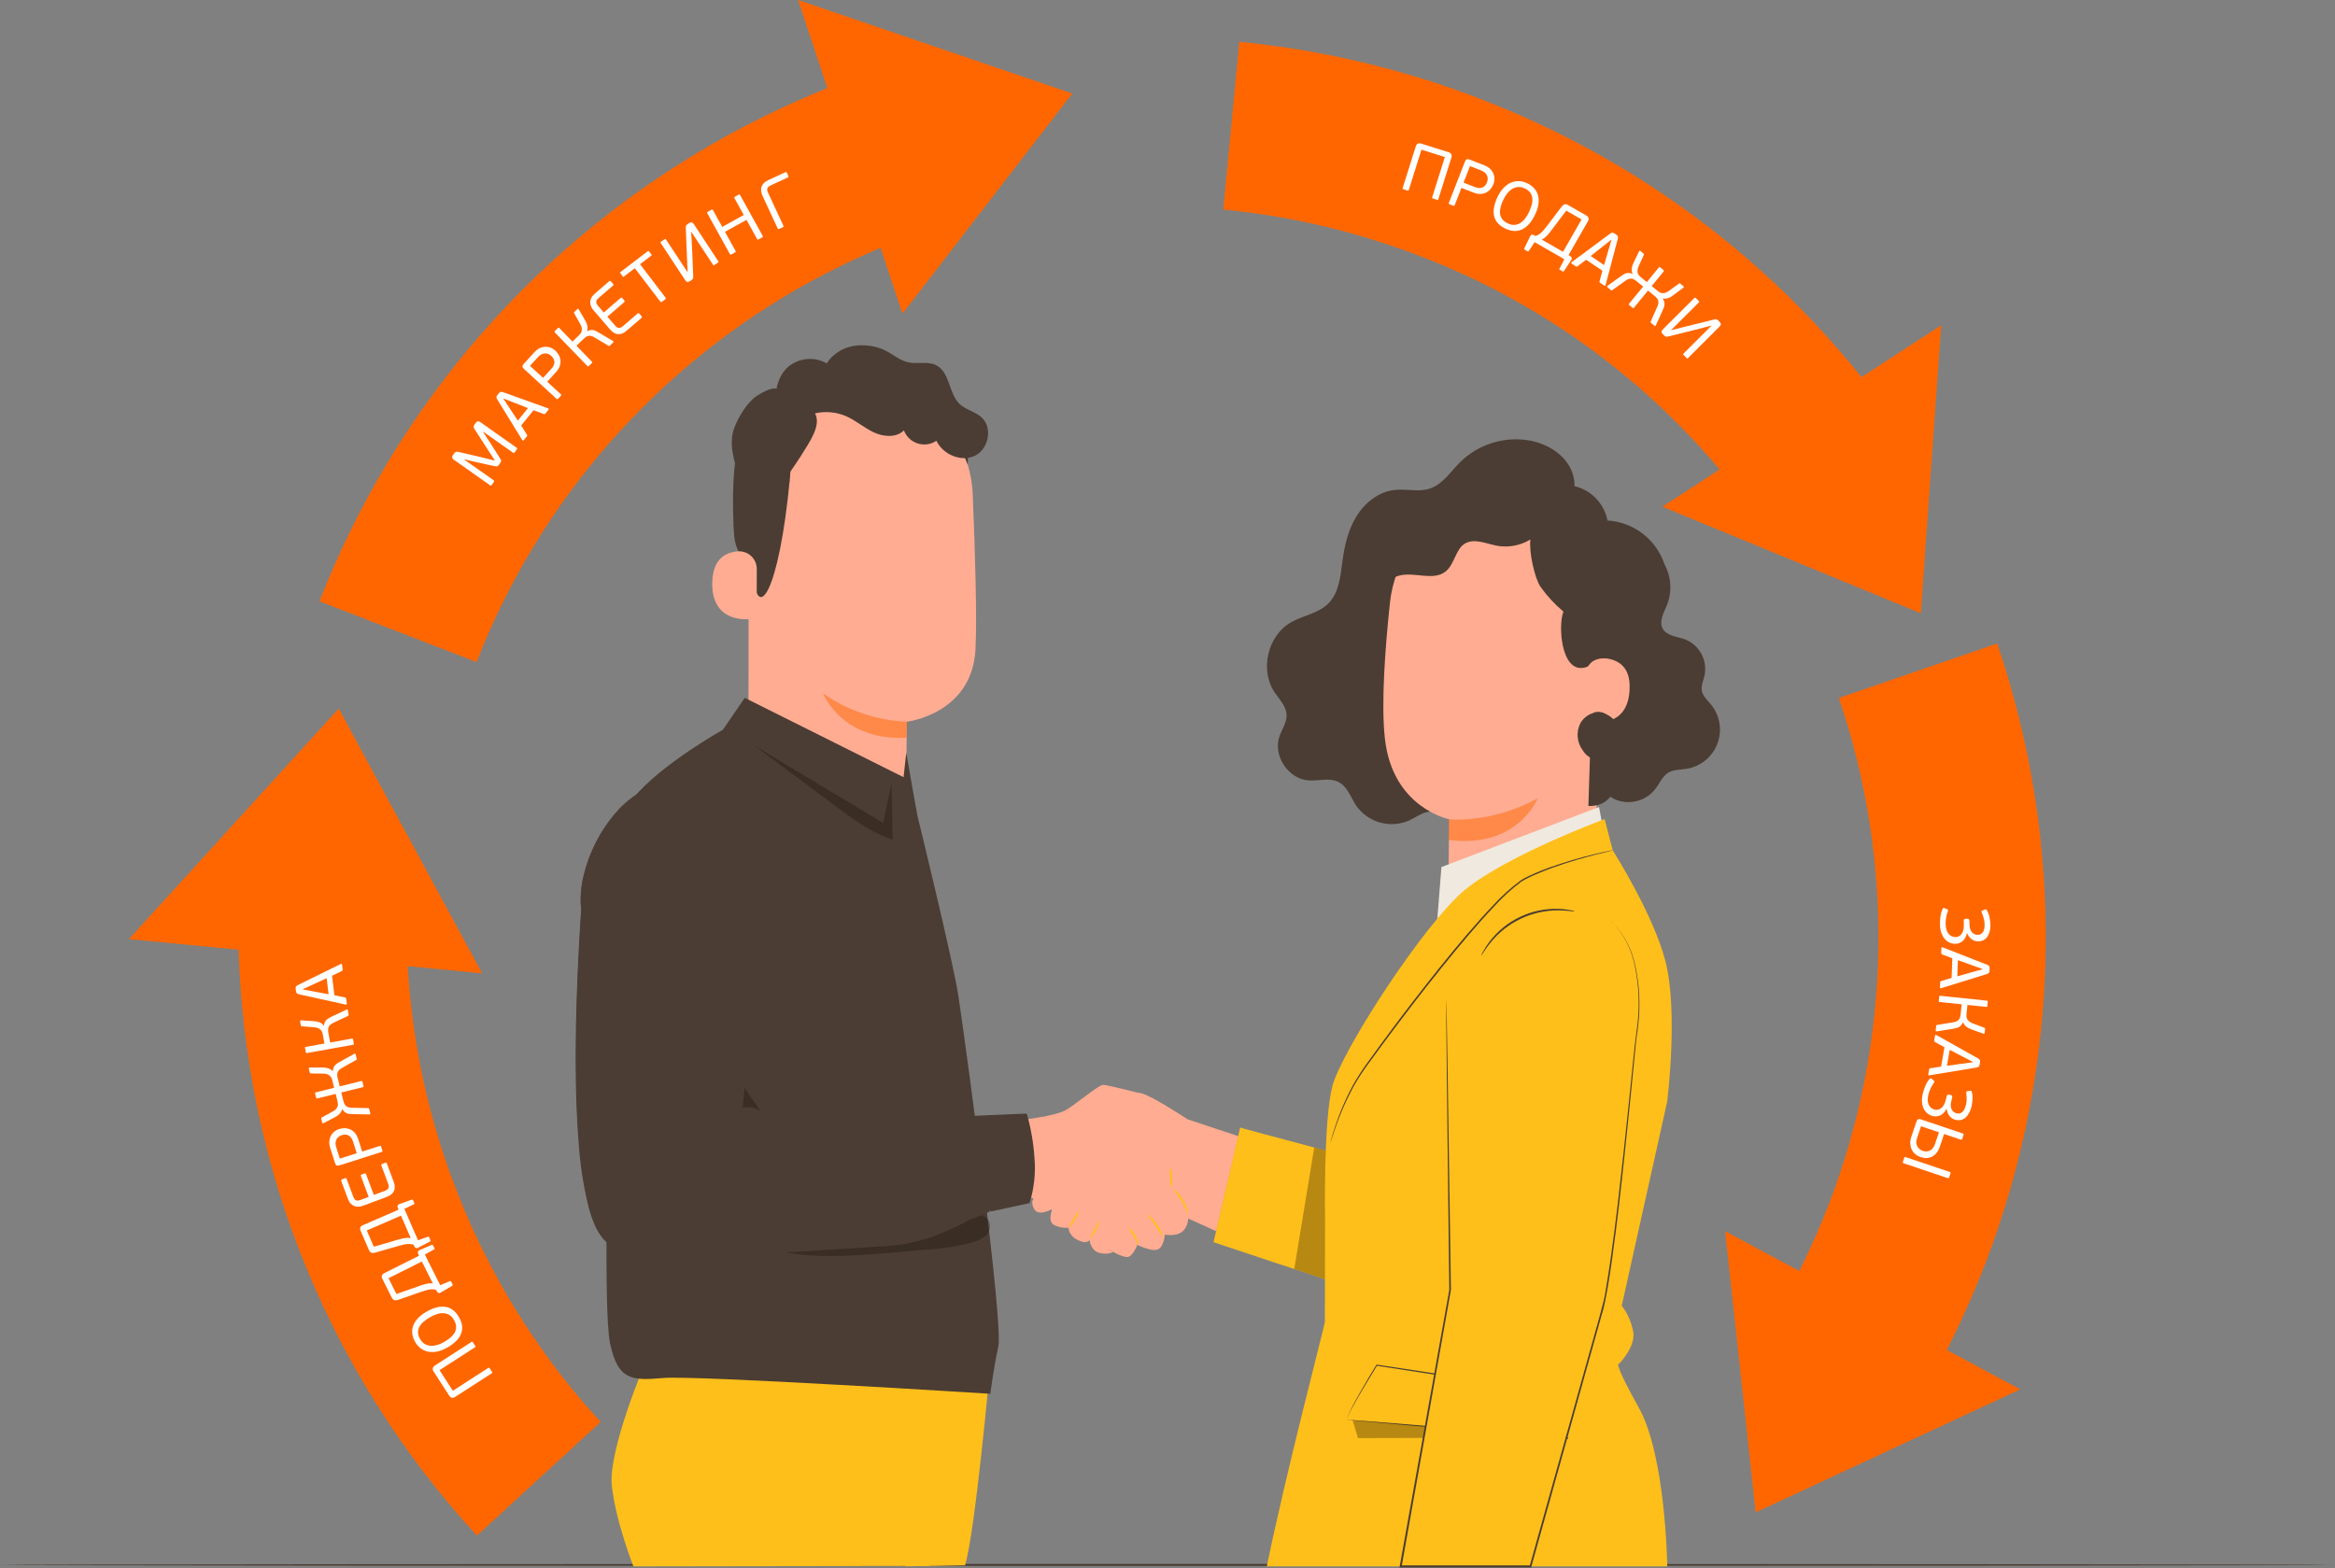 <?xml version="1.0" encoding="UTF-8"?> <svg xmlns="http://www.w3.org/2000/svg" width="1005" height="675" viewBox="0 0 1005 675" fill="none"><rect x="0" y="0" width="1005" height="675" fill="#808080" stroke="none"/> <path d="M1004.37 673.633C1004.37 673.858 779.523 674.051 502.202 674.051C224.882 674.051 0 673.858 0 673.633C0 673.408 224.802 673.215 502.202 673.215C779.603 673.215 1004.37 673.408 1004.37 673.633Z" fill="#4B3D33"></path> <path d="M205.121 285L137.508 258.848C170.75 173.362 233.08 102.276 313.576 58.048C323.557 52.57 333.94 47.462 344.436 42.835C351.616 39.622 358.925 36.715 366.282 34L391.508 101.758C385.535 103.975 379.515 106.417 373.655 108.987C365.074 112.762 356.59 117.019 348.429 121.404C282.895 157.459 232.164 215.372 205.121 285Z" fill="#FF6600"></path> <path d="M388.435 135L343.508 0L461.508 40.257L388.435 135Z" fill="#FF6600"></path> <path d="M205.254 661C157.324 608.882 124.534 544.686 110.417 475.327C108.151 464.181 106.35 452.842 105.048 441.423C102.8 421.7 102.042 401.836 102.782 382L175.115 384.73C174.512 400.91 175.13 417.113 176.964 433.2C178.025 442.483 179.504 451.814 181.352 460.92C192.842 517.382 219.517 569.647 258.508 612.096L205.254 661Z" fill="#FF6600"></path> <path d="M207.508 419L55.508 404.235L145.797 305L207.508 419Z" fill="#FF6600"></path> <path d="M742.508 530L869.508 598.056L755.657 651L742.508 530Z" fill="#FF6600"></path> <path d="M817.955 616L757.508 576.72C764.355 566.06 770.573 555.006 776.131 543.614C780.243 535.221 784.003 526.571 787.331 517.889C814.06 448.139 815.516 371.162 791.443 300.443L859.618 277C889.134 363.815 887.322 458.297 854.498 543.904C850.402 554.516 845.794 565.111 840.77 575.386C833.968 589.364 826.35 602.926 817.955 616Z" fill="#FF6600"></path> <path d="M766.214 238C730.269 180.423 676.782 135.961 613.662 111.187C605.004 107.77 596.057 104.739 587.078 102.015C567.313 96.143 547.029 92.192 526.508 90.216L533.395 18C558.557 20.442 583.426 25.3 607.66 32.508C618.634 35.731 629.577 39.536 640.181 43.791C717.69 74.192 783.372 128.779 827.508 199.474L766.214 238Z" fill="#FF6600"></path> <path d="M715.508 218.119L835.508 140L826.728 264L715.508 218.119Z" fill="#FF6600"></path> <path d="M365.88 162.75L368.58 162.863C381.675 163.372 394.099 168.791 403.38 178.043C412.661 187.295 418.12 199.701 418.672 212.794C419.717 238.048 420.553 265.956 419.862 279.459C418.431 307.415 390.298 310.678 390.298 310.678L390.186 322.092C390.025 340.932 387.132 361.638 368.291 361.365L355.704 355.867C346.748 355.752 338.199 352.109 331.914 345.728C325.629 339.346 322.116 330.743 322.138 321.786L322.234 217.552C320.9 188.407 336.718 163.329 365.88 162.75Z" fill="#FFAC92"></path> <path opacity="0.5" d="M390.524 310.678C377.53 310.184 364.953 305.965 354.289 298.525C354.289 298.525 362.134 318.989 390.138 317.558L390.524 310.678Z" fill="#FF6600"></path> <path d="M416.485 199.933C416.485 199.933 409.781 182.121 401.502 177.7C391.471 172.363 386.632 183.407 376.987 180.305C367.342 177.202 357.777 172.074 347.52 179.228C336.268 187.04 341.187 193.021 340.029 205.415C335.335 255.619 325.561 269.492 323.954 245.7C323.761 243.08 316.639 240.733 315.916 229.721C315.08 215.446 315.208 198.149 318.777 188.182C321.783 179.774 326.815 174.083 335.817 167.943C349.948 158.297 368.821 158.763 381.585 160.548C394.349 162.332 418.494 177.99 416.485 199.933Z" fill="#4B3D33"></path> <path d="M325.723 244.945C325.728 243.917 325.525 242.898 325.124 241.951C324.724 241.004 324.135 240.148 323.394 239.435C322.653 238.723 321.775 238.168 320.813 237.805C319.851 237.443 318.825 237.279 317.798 237.325C312.573 237.614 306.641 240.347 306.545 251.134C306.4 270.28 325.659 266.47 325.691 265.923C325.723 265.377 325.739 252.983 325.723 244.945Z" fill="#FFAC92"></path> <path d="M422.498 179.678C419.797 177.202 415.811 176.463 413.11 174.003C408.287 169.438 408.898 160.21 402.918 157.204C399.381 155.42 395.073 156.786 391.183 155.998C384.913 154.728 382.92 149.697 373.275 148.732C360.768 147.494 355.833 156.432 355.833 156.432C353.633 155.163 351.138 154.494 348.599 154.494C346.059 154.494 343.564 155.163 341.364 156.432C335.32 159.648 334.211 167.364 334.211 167.364C334.211 167.364 332.33 166.174 325.852 170.338C321.736 172.99 317.991 179.212 316.206 183.745C313.473 190.497 315.788 198.213 318.103 205.061C319.373 208.791 320.965 212.938 324.533 214.546C328.922 216.523 334.259 213.453 336.461 209.176C338.664 204.9 341.911 200.689 344.499 196.605C348.968 189.548 353.469 182.989 350.785 177.925C355.26 176.907 359.943 177.335 364.16 179.147C368.388 181.012 371.924 184.163 376.104 186.124C380.284 188.085 385.749 188.503 389.061 185.272C389.558 186.592 390.348 187.783 391.37 188.754C392.393 189.726 393.622 190.454 394.965 190.884C396.309 191.314 397.732 191.434 399.129 191.236C400.526 191.039 401.859 190.527 403.031 189.741C405.892 195.673 413.673 199.033 419.605 196.171C425.536 193.31 427.353 184.131 422.498 179.678Z" fill="#4B3D33"></path> <path d="M316.495 200.367C317.243 201.825 317.841 203.354 318.28 204.932C318.798 206.541 319.749 207.976 321.028 209.08C322.753 210.202 324.831 210.648 326.864 210.334C328.954 210.157 330.98 209.52 332.796 208.469C334.263 207.553 335.622 206.474 336.847 205.254C337.926 204.024 339.11 202.889 340.384 201.862C339.598 203.319 338.602 204.652 337.426 205.817C336.225 207.18 334.846 208.375 333.326 209.369C331.378 210.564 329.174 211.28 326.896 211.459C324.579 211.792 322.223 211.216 320.321 209.852C318.926 208.6 317.926 206.969 317.444 205.157C316.927 203.607 316.608 201.997 316.495 200.367Z" fill="#4B3D33"></path> <path d="M315.787 215.109C316.855 216.089 318.056 216.911 319.356 217.552C320.78 218.149 322.314 218.434 323.857 218.388C325.743 218.288 327.585 217.783 329.259 216.909C332.319 215.174 335.002 212.846 337.152 210.061C338.004 208.845 338.985 207.724 340.078 206.717C339.508 208.106 338.733 209.401 337.779 210.559C335.718 213.613 332.963 216.136 329.741 217.922C327.912 218.875 325.887 219.393 323.825 219.433C322.151 219.428 320.501 219.038 319.002 218.291C316.414 216.925 315.707 215.125 315.787 215.109Z" fill="#4B3D33"></path> <path d="M315.435 226.088C316.545 226.864 317.743 227.506 319.004 228.001C320.55 228.457 322.174 228.589 323.773 228.387C325.372 228.185 326.912 227.654 328.296 226.827C331.107 225.11 333.585 222.899 335.61 220.301C336.409 219.154 337.343 218.107 338.391 217.182C337.868 218.485 337.147 219.7 336.253 220.783C334.335 223.65 331.804 226.055 328.842 227.824C327.153 228.75 325.282 229.298 323.361 229.432C321.781 229.538 320.198 229.285 318.731 228.692C316.207 227.695 315.323 226.12 315.435 226.088Z" fill="#4B3D33"></path> <path d="M671.3 221.522C677.73 217.616 679.338 208.357 675.994 201.685C672.651 195.014 665.497 190.866 658.15 189.58C652.812 188.684 647.336 189.064 642.173 190.691C637.009 192.317 632.304 195.142 628.443 198.936C624.311 203.068 620.951 208.469 615.405 210.318C610.583 211.925 605.213 210.318 600.117 210.913C593.285 211.7 587.369 216.459 583.785 222.326C580.2 228.194 578.656 235.074 577.756 241.89C576.92 248.144 576.325 255.008 571.921 259.573C567.516 264.139 560.909 264.83 555.588 267.917C545.589 273.672 542.149 288.349 548.563 297.994C550.604 301.065 553.562 303.894 553.739 307.64C553.916 310.999 551.698 313.957 550.637 317.156C547.888 325.387 554.511 335.306 563.176 335.933C567.532 336.254 572.242 334.614 576.133 336.624C580.023 338.633 581.389 343.344 583.817 346.944C586.319 350.434 589.945 352.957 594.087 354.089C598.229 355.222 602.634 354.896 606.564 353.166C609.779 351.639 612.881 349.082 616.45 349.372C620.019 349.661 622.768 352.748 626.272 353.487C630.854 354.436 635.259 351.124 638.056 347.362C640.853 343.601 642.879 339.148 646.351 336.109C650.981 332.107 657.427 331.19 663.246 329.293C669.695 327.175 675.614 323.698 680.604 319.095C685.593 314.493 689.536 308.873 692.166 302.615C694.797 296.358 696.053 289.608 695.851 282.824C695.648 276.039 693.992 269.376 690.993 263.287" fill="#4B3D33"></path> <path d="M603.462 302.817C602.078 301.287 600.347 300.113 598.414 299.393H598.8C598.44 299.304 598.075 299.239 597.707 299.2C597.045 298.995 596.349 298.929 595.66 299.003C594.972 299.078 594.306 299.292 593.704 299.634C591.471 300.403 589.607 301.98 588.479 304.055C587.593 305.898 587.231 307.95 587.432 309.986C587.633 312.021 588.391 313.962 589.621 315.597C590.505 317.083 591.819 318.267 593.389 318.991C594.96 319.716 596.713 319.947 598.418 319.654C600.122 319.362 601.698 318.559 602.937 317.353C604.177 316.146 605.021 314.592 605.359 312.896C605.92 311.193 606.041 309.375 605.709 307.612C605.377 305.849 604.604 304.2 603.462 302.817Z" fill="#4B3D33"></path> <path d="M685.447 373.052L693.935 250.33C694.097 247.724 693.275 245.152 691.632 243.122C689.989 241.092 687.644 239.752 685.061 239.367L630.404 223.002C612.721 220.381 600.07 241.665 598.253 259.381C596.147 279.073 594.379 303.187 596.083 318.025C599.394 347.829 623.717 352.652 623.717 352.652C623.717 352.652 623.444 382.97 623.106 393.741L615.856 427.033L685.447 373.052Z" fill="#FFAC92"></path> <path opacity="0.5" d="M623.54 352.652C623.54 352.652 641.625 354.677 661.881 343.665C661.881 343.665 652.991 365.576 623.46 361.525L623.54 352.652Z" fill="#FF6600"></path> <path d="M578.415 250.86C579.734 246.346 582.574 242.427 586.453 239.768C588.729 238.634 590.945 237.384 593.092 236.023C597.433 232.631 598.51 226.634 601.227 221.844C603.009 218.763 605.501 216.153 608.496 214.229C611.49 212.305 614.901 211.124 618.444 210.784C624.327 210.269 630.34 212.118 636.127 210.784C640.371 209.771 644.165 207.087 648.409 206.331C656.768 204.868 664.484 210.961 670.4 217.021C670.4 223.001 665.577 226.924 660.883 230.686C658.543 232.557 655.826 233.9 652.918 234.621C650.009 235.343 646.979 235.426 644.036 234.865C639.503 233.965 634.535 231.65 630.549 233.965C626.562 236.28 626.096 242.71 622.366 245.861C617.045 250.346 608.734 245.941 602.03 247.822C596.854 249.269 593.559 254.156 590.07 258.255C586.582 262.354 581.389 266.293 576.245 264.685C576.435 260.009 577.163 255.37 578.415 250.86Z" fill="#4B3D33"></path> <path d="M641.464 226.538C645.225 225.509 652.909 223.21 654.967 219.995C659.42 213.002 667.185 208.308 675.029 208.839C679.105 209.208 682.951 210.891 685.989 213.633C689.027 216.375 691.093 220.029 691.877 224.046C697.381 224.381 702.659 226.356 707.031 229.717C711.403 233.077 714.669 237.67 716.408 242.903C717.847 245.541 718.693 248.461 718.888 251.459C719.082 254.458 718.62 257.463 717.533 260.265C716.199 263.624 713.932 267.354 715.62 270.553C717.308 273.752 721.81 273.977 725.266 275.231C728.255 276.409 730.734 278.6 732.271 281.421C733.808 284.242 734.304 287.514 733.673 290.664C733.159 292.914 732.066 295.149 732.484 297.399C732.902 299.65 734.927 301.434 736.438 303.283C738.329 305.6 739.578 308.372 740.06 311.324C740.543 314.275 740.241 317.301 739.187 320.099C738.132 322.898 736.361 325.37 734.05 327.268C731.74 329.166 728.971 330.425 726.021 330.917C723.353 331.367 720.475 331.206 718.144 332.524C715.476 334.132 714.286 337.347 712.373 339.726C710.508 342.077 707.967 343.8 705.093 344.662C702.218 345.525 699.149 345.485 696.297 344.549C695.157 344.164 694.075 343.623 693.082 342.941C691.25 345.385 688.437 347.025 683.646 346.96L685.655 284.491C685.304 285.251 684.771 285.914 684.104 286.421C683.437 286.929 682.656 287.265 681.829 287.4C671.766 289.522 670.576 268.849 672.924 263.287C669.185 260.143 665.858 256.54 663.021 252.564C660.32 248.433 658.037 237.244 658.697 232.229C655.128 232.293 639.808 226.972 641.464 226.538Z" fill="#4B3D33"></path> <path d="M682.875 289.458C683.293 283.108 691.074 281.87 696.54 285.134C699.53 286.918 701.796 290.471 701.362 297.207C700.366 315.163 682.538 310.453 682.522 309.938C682.506 309.424 682.393 296.885 682.875 289.458Z" fill="#FFAC92"></path> <path d="M666.285 222.037C667.673 222.785 668.88 223.827 669.822 225.091C671.574 227.567 672.169 232.277 670.963 237.55L670.867 238L671.301 238.112C673.879 238.845 676.254 240.164 678.239 241.965C680.225 243.766 681.767 246.002 682.747 248.497C683.271 249.904 683.564 251.386 683.615 252.886C683.544 254.483 683.329 256.07 682.972 257.628C682.598 259.312 682.346 261.02 682.216 262.74C682.061 264.615 682.536 266.487 683.566 268.061C685.753 271.501 689.322 273.221 692.392 274.893C695.437 276.288 698.229 278.178 700.655 280.488C704.636 284.547 706.934 289.963 707.085 295.647C707.16 299.491 706.288 303.295 704.545 306.723C703.323 309.166 702.295 310.324 702.407 310.388C702.52 310.453 702.696 310.147 703.179 309.601C703.854 308.776 704.457 307.893 704.979 306.964C706.953 303.513 707.989 299.606 707.985 295.631C707.964 289.677 705.65 283.96 701.523 279.668C699.03 277.25 696.15 275.267 693.003 273.8C689.932 272.193 686.573 270.424 684.676 267.37C682.714 264.621 683.663 261.068 684.226 257.853C684.595 256.216 684.805 254.547 684.853 252.87C684.807 251.218 684.475 249.586 683.872 248.047C682.819 245.398 681.157 243.033 679.02 241.145C676.884 239.258 674.333 237.899 671.574 237.18L671.912 237.743C673.053 232.212 672.281 227.342 670.304 224.769C669.582 223.773 668.627 222.967 667.523 222.422C667.134 222.229 666.716 222.098 666.285 222.037Z" fill="#4B3D33"></path> <path d="M695.093 310.26C693.704 308.728 691.967 307.554 690.029 306.836H690.431C690.073 306.737 689.707 306.667 689.338 306.627C688.676 306.422 687.98 306.354 687.291 306.429C686.603 306.504 685.937 306.719 685.335 307.061C683.099 307.825 681.233 309.403 680.11 311.482C679.224 313.325 678.862 315.377 679.063 317.413C679.264 319.448 680.021 321.39 681.252 323.024C682.136 324.511 683.45 325.694 685.02 326.418C686.591 327.143 688.344 327.374 690.049 327.082C691.753 326.789 693.329 325.987 694.568 324.78C695.807 323.573 696.652 322.02 696.99 320.323C697.544 318.622 697.66 316.808 697.329 315.049C696.997 313.29 696.228 311.643 695.093 310.26Z" fill="#4B3D33"></path> <path d="M481.849 472.174C481.849 472.174 486.671 469.65 491.076 470.566C495.481 471.483 511.154 481.819 511.154 481.819L533.033 489.085L523.484 529.982L508.116 523.053L481.849 535.737V472.174Z" fill="#FFAC92"></path> <path d="M441.854 481.819C441.854 481.819 453.814 480.308 458.155 478.138C462.495 475.968 472.816 466.805 474.97 466.982C477.124 467.158 489.776 470.374 489.776 470.374L481.738 478.138C481.738 478.138 497.395 487.639 502.073 491.127C506.751 494.616 521.364 510.289 522.055 514.131C522.747 517.973 521.557 522.459 519.724 523.954C517.892 525.449 511.237 522.459 511.237 522.459C511.495 523.639 511.494 524.861 511.233 526.041C510.972 527.221 510.458 528.33 509.725 529.291C507.234 532.618 501.398 531.461 501.398 531.461C501.398 531.461 500.9 536.959 498.183 537.891C495.466 538.824 489.518 535.882 489.518 535.882C489.518 535.882 487.718 540.56 485.532 541.058C483.345 541.556 477.188 537.843 477.188 537.843C477.188 537.843 450.535 518.681 444.539 515.851C438.543 513.022 436.71 512.845 436.71 512.845L441.854 481.819Z" fill="#FFAC92"></path> <path d="M489.63 535.914C489.518 535.914 489.437 535.447 489.164 534.756C488.775 533.837 488.324 532.945 487.814 532.088C486.964 530.919 486.272 529.643 485.756 528.294C486.931 529.187 487.874 530.351 488.505 531.686C489.062 532.584 489.469 533.566 489.71 534.595C489.871 535.431 489.743 535.914 489.63 535.914Z" fill="#FFBF1A"></path> <path d="M500.706 532.699C499.475 531.098 498.353 529.417 497.347 527.667C495.53 524.886 493.569 523.037 493.714 522.844C495.503 523.893 496.984 525.396 498.006 527.201C499.25 528.843 500.167 530.71 500.706 532.699Z" fill="#FFBF1A"></path> <path d="M511.412 523.053C511.171 523.053 510.432 520.224 508.583 517.121C506.734 514.019 504.628 511.929 504.789 511.752C506.694 512.978 508.241 514.687 509.274 516.703C510.529 518.597 511.266 520.786 511.412 523.053Z" fill="#FFBF1A"></path> <path d="M503.6 502.3C504.247 503.697 504.55 505.23 504.484 506.769C504.688 508.297 504.522 509.851 504.002 511.302C503.736 509.817 503.633 508.308 503.696 506.801C503.494 505.309 503.461 503.799 503.6 502.3Z" fill="#FFBF1A"></path> <path d="M464.809 487.301C464.809 487.301 468.972 473.974 470.467 472.302C471.962 470.63 489.758 470.373 489.758 470.373L490.208 478.138L487.122 481.353L480.45 480.919C480.45 480.919 476.303 491.963 464.809 487.301Z" fill="#FFAC92"></path> <path d="M445.053 515.835C445.053 515.835 443.332 517.169 445.053 520.336C446.773 523.503 451.483 521.237 452.962 520.336C452.962 520.336 450.695 525.609 453.573 527.265C455.519 528.282 457.721 528.706 459.906 528.487C459.906 528.487 459.746 531.702 463.829 533.76C467.912 535.817 468.957 533.76 468.957 533.76C468.957 533.76 469.407 538.968 474.085 539.482C475.768 539.837 477.52 539.663 479.101 538.984L477.3 537.955C477.3 537.955 481.014 529.692 478.908 527.265C478.182 526.537 477.308 525.972 476.346 525.609C475.384 525.246 474.356 525.092 473.33 525.159C473.33 525.159 474.246 520.256 471.561 518.89C470.959 518.519 470.285 518.281 469.583 518.192C468.882 518.103 468.169 518.165 467.494 518.374C466.818 518.582 466.194 518.933 465.665 519.401C465.136 519.87 464.712 520.446 464.424 521.092C464.424 521.092 464.118 515.723 460.196 515.835C457.933 515.868 455.772 516.779 454.167 518.375L445.053 515.835Z" fill="#FFAC92"></path> <path d="M464.424 521.092C464.087 522.534 463.476 523.899 462.624 525.111C461.985 526.446 461.089 527.643 459.987 528.631C460.479 527.25 461.155 525.942 461.997 524.741C462.636 523.42 463.453 522.192 464.424 521.092Z" fill="#FFBF1A"></path> <path d="M473.441 525.304C472.731 528.369 471.145 531.162 468.876 533.342C469.497 531.932 470.245 530.581 471.111 529.307C471.761 527.902 472.541 526.562 473.441 525.304Z" fill="#FFBF1A"></path> <path d="M421.021 586.166H395.75L389.561 674.26L415.362 673.762C419.686 659.776 426.1 589.075 426.1 589.075L421.021 586.166Z" fill="#FFBF1A"></path> <path d="M277.899 586.166C277.899 586.166 261.726 624.088 263.334 639.44C264.942 654.793 272.626 674.26 272.626 674.26L400.202 674.067C402.479 664.918 404.213 655.642 405.394 646.289C408.095 627.319 415.361 586.166 415.361 586.166H277.899Z" fill="#FFBF1A"></path> <path d="M394.848 351.044C394.848 351.044 410.361 414.253 412.531 428.962C416.566 455.937 431.822 569.544 429.684 579.543C427.546 589.542 426.244 599.975 426.244 599.975C426.244 599.975 299.053 591.937 285.389 593.175C271.725 594.412 265.922 593.978 262.61 578.353C259.298 562.727 262.706 481.594 259.797 461.982C256.887 442.369 256.871 432.853 255.762 403.707C254.781 378.453 260.584 358.181 272.545 343.569C284.505 328.956 311.126 314.15 311.126 314.15L320.547 300.389L388.9 334.55L390.058 324.021L392.887 340.177L394.848 351.044Z" fill="#4B3D33"></path> <g opacity="0.3"> <path d="M425.826 526.075C424.701 523.246 421.1 522.539 418.078 522.201C389.801 518.986 360.35 511.993 339.693 492.429C331.655 484.777 325.225 475.517 319.1 466.226C305.677 445.938 293.057 425.12 280.438 404.302L270.696 408.016C276.692 437.402 282.608 458.67 292.398 482.751C302.188 506.833 309.776 530.207 334.581 538.1C350.656 543.196 381.055 539.289 397.838 537.971C404.857 537.645 411.82 536.567 418.608 534.756C420.68 534.251 422.606 533.272 424.235 531.895C425.03 531.179 425.603 530.25 425.885 529.219C426.167 528.187 426.147 527.096 425.826 526.075Z" fill="#0E0600"></path> </g> <path d="M285.839 337.332C263.783 340.707 247.82 372.312 250.231 391.346C250.424 392.825 239.734 525.223 263.22 535.785C281.82 544.144 349.691 537.827 381.183 536.026C389.877 535.528 398.407 533.453 406.358 529.901L426.099 521.092C426.099 521.204 442.801 517.443 442.801 517.443C442.801 517.443 448.46 504.068 441.612 479.617L409.46 480.983H329.355C328.326 479.339 326.787 478.076 324.973 477.389C323.159 476.701 321.169 476.625 319.308 477.173L327.877 388.757" fill="#4B3D33"></path> <path d="M327.909 388.709C327.909 388.709 327.909 389.24 327.813 390.317C327.716 391.394 327.588 392.857 327.411 394.834C327.041 398.837 326.495 404.72 325.803 412.308C324.357 427.532 322.267 449.636 319.646 477.189L319.309 476.884C321.172 476.446 323.119 476.507 324.951 477.061C326.901 477.748 328.561 479.073 329.661 480.822L329.404 480.678H381.393C390.797 480.678 400.555 480.678 410.602 480.678L441.612 479.36H441.918L442.014 479.665C443.731 485.719 444.809 491.937 445.229 498.216C445.821 504.799 445.122 511.433 443.171 517.748V517.941H442.946L434.089 519.838L429.636 520.819L427.385 521.301L426.228 521.526C426.142 521.532 426.057 521.512 425.982 521.469C425.908 521.426 425.848 521.362 425.81 521.285C425.779 521.225 425.763 521.159 425.763 521.092C425.763 521.025 425.779 520.959 425.81 520.899H425.681L425.408 521.028L424.877 521.253C421.982 522.498 419.159 523.904 416.422 525.464C415.185 526.263 413.89 526.967 412.547 527.57L408.368 529.451C402.613 532.182 396.529 534.154 390.267 535.319C387.08 535.906 383.858 536.277 380.621 536.428L370.976 537.039C348.47 538.55 326.559 540.109 305.307 540.35C294.867 540.617 284.422 540.118 274.056 538.855C271.519 538.498 269.01 537.961 266.549 537.248C265.316 536.896 264.112 536.45 262.948 535.914C261.786 535.323 260.74 534.528 259.861 533.567C258.215 531.643 256.881 529.473 255.907 527.136C254.938 524.864 254.127 522.527 253.479 520.143C251.16 510.897 249.68 501.46 249.058 491.947C248.303 482.719 247.981 473.733 247.837 465.052C247.579 447.707 248.046 431.535 248.705 416.825C249.026 409.447 249.428 402.438 249.846 395.798C249.926 394.191 250.119 392.471 250.071 390.976C249.899 389.374 249.84 387.763 249.894 386.153C250.005 383.104 250.414 380.072 251.116 377.102C253.438 367.274 258.036 358.128 264.539 350.401C268.566 345.444 273.727 341.529 279.586 338.987C281.115 338.366 282.697 337.882 284.312 337.54L285.92 337.267L284.312 337.621C282.715 338.005 281.15 338.515 279.634 339.148C273.837 341.733 268.739 345.662 264.764 350.61C258.282 358.33 253.706 367.465 251.405 377.279C250.715 380.218 250.317 383.217 250.216 386.233C250.168 387.806 250.233 389.38 250.409 390.944C250.409 392.648 250.264 394.159 250.2 395.895C249.803 402.529 249.439 409.532 249.107 416.906C248.496 431.647 248.062 447.803 248.351 465.133C248.512 473.797 248.849 482.816 249.605 491.963C250.25 501.426 251.735 510.814 254.042 520.015C255.392 524.628 257.032 529.435 260.263 533.1C261.076 533.997 262.046 534.738 263.124 535.287C264.245 535.805 265.406 536.23 266.597 536.557C269.021 537.265 271.492 537.802 273.992 538.164C284.322 539.409 294.729 539.898 305.13 539.627C326.35 539.37 348.277 537.81 370.751 536.299C377.181 535.785 383.708 535.785 389.945 534.595C396.162 533.44 402.203 531.483 407.918 528.776L412.322 526.831C413.835 526.171 415.387 525.601 416.968 525.127C419.853 524.187 422.677 523.07 425.424 521.783L425.954 521.558L426.212 521.445H426.34C426.196 521.349 426.662 521.654 426.035 521.22C426.115 521.22 426.324 521.349 426.388 521.06C426.37 520.982 426.324 520.913 426.259 520.866C426.194 520.819 426.115 520.796 426.035 520.802L427.144 520.577L429.379 520.111L433.832 519.131L442.641 517.169L442.352 517.41C444.249 511.212 444.931 504.706 444.361 498.248C443.938 492.022 442.86 485.858 441.146 479.858L441.532 480.131L410.554 481.256C400.507 481.337 390.749 481.256 381.345 481.256H329.34H329.179L329.099 481.112C328.073 479.475 326.528 478.23 324.71 477.575C322.97 477.058 321.125 477.003 319.357 477.414L318.971 477.495V477.109C321.688 449.555 323.874 427.467 325.401 412.244C326.173 404.656 326.768 398.788 327.17 394.786L327.652 390.268C327.845 389.223 327.909 388.709 327.909 388.709Z" fill="#4B3D33"></path> <path d="M388.963 339.791C388.437 339.562 387.927 339.299 387.436 339.003L383.224 336.576L383.53 336.447C382.694 340.659 381.922 346.848 380.475 354.275L380.379 354.757L379.961 354.5C373.756 350.594 366.313 346.125 358.387 341.334C352.472 337.782 346.942 334.213 341.846 331.126C336.75 328.04 332.056 325.403 328.117 323.201L318.777 318.009L316.237 316.578C315.931 316.423 315.641 316.24 315.369 316.031C315.697 316.135 316.015 316.27 316.318 316.433L318.922 317.719C321.172 318.877 324.42 320.565 328.39 322.703C332.361 324.841 337.071 327.525 342.231 330.483L358.805 340.643C366.731 345.466 374.158 349.935 380.331 353.905L379.8 354.13C381.279 346.768 382.179 340.563 383.144 336.367V336.094L383.369 336.238L387.484 338.794C388.006 339.083 388.5 339.416 388.963 339.791Z" fill="#4B3D33"></path> <g opacity="0.3"> <path d="M324.758 320.999L359.594 346.961C367.262 352.667 375.107 358.487 384.205 361.429C384.045 353.359 383.879 345.289 383.707 337.219L380.138 354.259L324.758 320.999Z" fill="#0E0600"></path> </g> <path d="M424.588 522.169C424.459 521.643 424.405 521.102 424.427 520.561C424.427 519.323 424.33 517.844 424.266 516.108C424.137 512.363 423.993 507.17 423.51 501.479C423.028 495.789 422.305 490.661 421.63 487.011C420.954 483.362 420.392 481.08 420.52 481.047C420.782 481.526 420.972 482.041 421.083 482.575C421.405 483.587 421.774 485.066 422.208 486.899C423.252 491.699 423.967 496.566 424.346 501.463C424.829 507.186 424.893 512.395 424.861 516.157C424.861 518.037 424.861 519.549 424.748 520.609C424.765 521.134 424.711 521.659 424.588 522.169Z" fill="#4B3D33"></path> <path d="M313.121 372.521C312.976 372.521 312.365 370.527 310.982 367.425C307.364 359.289 301.664 352.253 294.457 347.025C291.708 345.031 289.843 344.002 289.923 343.81C290.405 343.942 290.865 344.142 291.29 344.404C292.508 345.04 293.684 345.755 294.81 346.542C302.334 351.594 308.165 358.791 311.545 367.2C312.057 368.456 312.486 369.745 312.831 371.058C312.988 371.531 313.085 372.023 313.121 372.521Z" fill="#4B3D33"></path> <path d="M533.774 485.307C527.151 483.861 614.763 506.961 615.503 507.09L657.107 493.747L621.371 567.695L522.312 534.708L533.774 485.307Z" fill="#FFBF1A"></path> <g opacity="0.3"> <path d="M573.143 495.95L565.652 493.956L557.067 546.234L571.937 551.186L573.143 495.95Z" fill="#0E0600"></path> </g> <path d="M617.704 407.228L620.405 373.228L688.228 347.395L690.639 360.078L644.438 381.539L617.704 407.228Z" fill="#F0E9DF"></path> <path d="M694.128 366.042C694.128 366.042 711.442 393.178 716.763 413.578C722.486 435.553 717.534 474.376 717.534 474.376L698.002 562.068C700.603 565.472 702.326 569.464 703.018 573.691C703.79 580.025 696.845 587.082 696.845 587.082C696.845 587.082 693.807 585.265 705.397 606.051C716.988 626.837 717.599 674.26 717.599 674.26H545.252C553.451 634.071 570.233 570.17 570.233 569.109C570.233 568.048 570.314 524.805 570.314 524.805C570.314 524.805 569.558 482.896 573.416 467.737C577.275 452.577 613.316 397.004 630.662 382.922C649.084 367.939 690.64 352.587 690.64 352.587L694.128 366.042Z" fill="#FFBF1A"></path> <path d="M579.703 611.131C579.172 609.299 592.563 587.645 592.563 587.645L669.148 599.396L674.485 619.04L579.703 611.131Z" fill="#FFBF1A"></path> <path d="M579.7 611.131C579.861 611.117 580.022 611.117 580.182 611.131L581.613 611.228L587.031 611.63L607.061 613.237L674.482 618.735L674.112 619.121C672.81 614.298 671.46 609.379 670.077 604.283C669.627 602.676 669.193 601.068 668.775 599.461L669.065 599.718L592.48 587.87L592.737 587.757C588.301 594.927 584.877 600.714 582.658 604.749C581.533 606.759 580.729 608.334 580.231 609.427C580.039 609.831 579.883 610.251 579.765 610.681C579.739 610.83 579.739 610.983 579.765 611.131C579.765 611.131 579.684 610.472 580.182 609.379C580.681 608.286 581.404 606.679 582.481 604.637C584.652 600.57 587.995 594.75 592.384 587.549L592.464 587.42H592.625L669.241 599.059H669.466V599.268C669.884 600.875 670.318 602.483 670.769 604.09C672.151 609.17 673.501 614.17 674.787 618.928L674.9 619.362H674.418L606.82 613.591L586.87 611.823L581.517 611.324L580.15 611.196L579.7 611.131Z" fill="#4B3D33"></path> <path d="M694.128 366.042L693.662 366.187L692.248 366.525C691.026 366.814 689.193 367.248 686.862 367.859C682.2 369.065 675.449 370.881 667.411 373.807C665.401 374.547 663.311 375.415 661.189 376.299C660.112 376.749 659.035 377.231 657.974 377.778C657.444 378.035 656.881 378.292 656.367 378.581C655.852 378.871 655.306 379.176 654.759 379.53C650.616 382.636 646.778 386.13 643.297 389.963C635.806 397.872 628.154 407.035 620.309 416.761C612.464 426.487 605.246 435.939 598.768 444.572C595.553 448.896 592.482 453.028 589.669 456.918C586.997 460.44 584.569 464.141 582.403 467.994C579.409 473.577 576.862 479.388 574.783 485.372C574.044 487.478 573.513 489.117 573.175 490.195C573.015 490.725 572.886 491.143 572.774 491.465C572.735 491.612 572.687 491.757 572.629 491.899C572.637 491.746 572.664 491.595 572.709 491.448C572.79 491.127 572.902 490.693 573.047 490.162C573.352 489.021 573.851 487.365 574.558 485.243C576.53 479.207 579.015 473.35 581.985 467.737C584.134 463.853 586.546 460.12 589.203 456.564C592 452.674 595.022 448.527 598.253 444.186C604.684 435.537 611.934 426.085 619.763 416.327C627.591 406.569 635.292 397.438 642.831 389.513C646.36 385.659 650.252 382.154 654.454 379.048C654.952 378.678 655.531 378.389 656.061 378.067C656.592 377.746 657.171 377.537 657.669 377.263C658.762 376.733 659.855 376.251 660.884 375.8C663.038 374.868 665.128 374.064 667.154 373.341C673.572 371.068 680.108 369.141 686.734 367.57C689.065 366.991 690.913 366.605 692.151 366.348L693.582 366.075L694.128 366.042Z" fill="#4B3D33"></path> <path d="M683.373 579.575C682.645 579.264 681.941 578.899 681.267 578.482C679.917 577.758 678.052 576.617 675.721 575.154C669.79 571.34 664.187 567.038 658.971 562.294C653.832 557.629 649.1 552.536 644.824 547.07C643.216 544.996 641.963 543.26 641.159 542.038C640.699 541.433 640.296 540.787 639.953 540.109C640.467 540.679 640.944 541.281 641.384 541.91C642.268 543.083 643.57 544.771 645.242 546.813C649.607 552.167 654.362 557.191 659.469 561.843C664.673 566.514 670.201 570.812 676.011 574.704C678.261 576.215 680.11 577.405 681.412 578.192C682.099 578.605 682.754 579.067 683.373 579.575Z" fill="#4B3D33"></path> <g opacity="0.3"> <path d="M582.161 611.34L584.476 619.041L671.204 618.767L582.161 611.34Z" fill="#0E0600"></path> </g> <path d="M622.462 429.815L624.07 555.204L602.802 674.164H658.697C658.697 674.164 683.373 584.542 689.24 565.059C694.915 546.122 703.403 450.922 704.159 446.18C704.464 444.347 710.444 411.456 692.906 395.927" fill="#FFBF1A"></path> <path d="M692.858 396.055L693.903 397.084C694.257 397.422 694.691 397.856 695.189 398.37C695.446 398.628 695.736 398.885 696.009 399.206L696.813 400.283C700.22 404.711 702.588 409.848 703.741 415.314C705.681 423.919 706.127 432.793 705.06 441.549C704.819 444.122 704.304 446.742 704.063 449.459C703.822 452.175 703.516 455.005 703.227 457.914L701.394 476.289C700.092 489.149 698.629 503.296 696.861 518.439C695.977 526.011 695.012 533.84 693.871 541.893C693.324 545.928 692.681 550.012 691.99 554.127C691.637 556.201 691.219 558.275 690.817 560.348C690.415 562.422 689.852 564.528 689.209 566.586C679.966 599.669 669.79 636.097 659.099 674.405L659.003 674.71H602.353L602.449 674.228C610.31 630.358 617.576 589.863 623.781 555.268C623.331 517.282 622.978 485.934 622.72 464.055C622.624 453.14 622.527 444.604 622.479 438.752C622.479 435.859 622.479 433.64 622.479 432.113C622.479 430.586 622.479 429.846 622.479 429.846C622.479 429.846 622.479 430.618 622.56 432.113C622.64 433.608 622.64 435.859 622.704 438.752C622.801 444.604 622.945 453.14 623.122 464.055C623.46 485.934 623.91 517.282 624.489 555.268C618.316 589.927 611.114 630.422 603.285 674.308L602.883 673.826H658.778L658.376 674.132C669.115 635.823 679.274 599.396 688.566 566.328C689.145 564.255 689.643 562.213 690.174 560.155C690.704 558.098 690.994 556.024 691.347 553.966C692.038 549.835 692.681 545.768 693.244 541.749C694.402 533.711 695.366 525.882 696.282 518.31C698.067 503.167 699.578 489.053 700.912 476.176L702.793 457.802C703.098 454.908 703.388 452.095 703.677 449.362C703.967 446.629 704.449 443.993 704.706 441.453C705.788 432.741 705.391 423.91 703.532 415.33C702.41 409.896 700.105 404.775 696.781 400.332L695.993 399.254C695.736 398.933 695.446 398.66 695.205 398.402L693.951 397.084C693.18 396.409 692.858 396.055 692.858 396.055Z" fill="#4B3D33"></path> <path d="M677.908 392.391C677.908 392.551 675.24 391.908 670.932 391.876C665.311 391.822 659.751 393.037 654.666 395.43C649.58 397.824 645.101 401.335 641.561 405.701C638.845 409.045 637.655 411.488 637.526 411.408C637.701 410.796 637.961 410.212 638.298 409.672C639.113 408.153 640.049 406.701 641.095 405.331C644.581 400.758 649.116 397.089 654.317 394.636C659.518 392.182 665.233 391.015 670.98 391.233C672.707 391.3 674.427 391.499 676.124 391.828C676.739 391.943 677.338 392.132 677.908 392.391Z" fill="#4B3D33"></path> <path d="M202.912 577.649C203.08 577.541 203.211 577.504 203.305 577.539C203.371 577.567 203.453 577.657 203.55 577.808L204.51 579.296C204.597 579.43 204.65 579.55 204.671 579.656C204.664 579.756 204.576 579.86 204.408 579.968L189.183 589.793L194.909 598.666L210.134 588.841C210.302 588.733 210.433 588.696 210.527 588.731C210.593 588.759 210.675 588.849 210.773 589L211.749 590.513C211.835 590.647 211.884 590.759 211.893 590.848C211.886 590.948 211.799 591.052 211.631 591.16L195.927 601.294C195.389 601.641 194.907 601.762 194.482 601.655C194.028 601.543 193.661 601.269 193.379 600.832L186.579 590.295C186.276 589.825 186.177 589.376 186.283 588.951C186.362 588.519 186.67 588.13 187.208 587.783L202.912 577.649Z" fill="white"></path> <path d="M183.59 564.616C186.643 562.863 189.362 562.177 191.75 562.559C194.127 562.924 196.058 564.398 197.542 566.982C199.016 569.549 199.315 571.937 198.439 574.147C197.553 576.339 195.602 578.302 192.584 580.035C191.075 580.902 189.63 581.478 188.249 581.764C186.84 582.042 185.543 582.072 184.357 581.854C183.161 581.618 182.085 581.152 181.131 580.454C180.167 579.739 179.366 578.827 178.729 577.717C178.002 576.451 177.576 575.208 177.452 573.988C177.311 572.777 177.463 571.617 177.91 570.507C178.329 569.39 179.016 568.338 179.972 567.351C180.927 566.364 182.133 565.453 183.59 564.616ZM185.099 567.002C184.145 567.549 183.279 568.15 182.501 568.804C181.697 569.451 181.071 570.168 180.623 570.956C180.166 571.726 179.932 572.563 179.922 573.469C179.911 574.374 180.21 575.356 180.817 576.414C181.355 577.35 182.009 578.047 182.779 578.505C183.549 578.962 184.393 579.227 185.311 579.299C186.219 579.354 187.172 579.246 188.168 578.973C189.155 578.683 190.134 578.259 191.105 577.701C192.18 577.084 193.119 576.429 193.921 575.738C194.706 575.057 195.314 574.327 195.744 573.55C196.146 572.765 196.336 571.93 196.311 571.044C196.287 570.159 195.981 569.204 195.394 568.181C194.816 567.175 194.133 566.449 193.346 566.001C192.549 565.537 191.692 565.291 190.777 565.263C189.861 565.235 188.92 565.383 187.954 565.708C186.987 566.032 186.035 566.464 185.099 567.002Z" fill="white"></path> <path d="M180.812 553.431C181.59 553.153 182.256 552.941 182.81 552.798C183.338 552.645 183.812 552.541 184.232 552.487C184.644 552.415 185.01 552.388 185.332 552.405C185.645 552.405 185.967 552.422 186.298 552.458L181.563 543.019L167.217 550.215L170.634 557.026L180.812 553.431ZM189.466 553.218L193.596 551.482C193.873 551.365 194.065 551.414 194.173 551.629L194.832 552.943C194.886 553.05 194.899 553.144 194.872 553.224C194.846 553.305 194.756 553.395 194.604 553.493L189.577 556.451C189.318 556.604 189.068 556.662 188.826 556.627C188.576 556.573 188.343 556.377 188.128 556.037L187.644 555.206C187.151 555.073 186.659 555.006 186.167 555.007C185.667 554.99 185.139 555.031 184.585 555.13C184.03 555.229 183.436 555.382 182.801 555.588C182.139 555.786 181.388 556.028 180.548 556.316L171.442 559.507C170.807 559.714 170.266 559.773 169.819 559.684C169.345 559.586 168.951 559.224 168.637 558.599L164.588 550.527C164.292 549.937 164.224 549.446 164.385 549.052C164.518 548.649 164.871 548.304 165.443 548.017L180.353 540.538L179.949 539.6C179.832 539.323 179.809 539.054 179.881 538.795C179.952 538.535 180.166 538.316 180.524 538.136L185.78 535.902C185.95 535.84 186.075 535.822 186.156 535.848C186.236 535.875 186.303 535.942 186.357 536.049L187.016 537.363C187.061 537.453 187.07 537.538 187.043 537.618C187.017 537.699 186.923 537.779 186.762 537.86L182.847 540.025L189.466 553.218Z" fill="white"></path> <path d="M171.26 533.634C172.052 533.399 172.729 533.225 173.291 533.112C173.826 532.989 174.305 532.912 174.727 532.881C175.142 532.831 175.51 532.824 175.83 532.86C176.143 532.876 176.463 532.912 176.792 532.965L172.586 523.279L157.864 529.672L160.899 536.662L171.26 533.634ZM179.912 533.9L184.132 532.394C184.415 532.293 184.604 532.353 184.7 532.573L185.286 533.921C185.333 534.031 185.342 534.126 185.311 534.205C185.279 534.284 185.185 534.368 185.028 534.458L179.845 537.134C179.578 537.272 179.325 537.316 179.085 537.268C178.838 537.201 178.617 536.992 178.421 536.641L177.983 535.784C177.499 535.623 177.012 535.53 176.52 535.503C176.021 535.459 175.492 535.47 174.933 535.539C174.374 535.607 173.772 535.727 173.127 535.898C172.455 536.059 171.692 536.259 170.837 536.5L161.569 539.184C160.924 539.355 160.38 539.384 159.939 539.27C159.471 539.146 159.097 538.763 158.818 538.121L155.221 529.839C154.958 529.233 154.918 528.738 155.1 528.354C155.256 527.959 155.627 527.635 156.214 527.38L171.514 520.736L171.162 519.776C171.061 519.493 171.053 519.224 171.139 518.969C171.224 518.714 171.45 518.506 171.817 518.347L177.189 516.407C177.362 516.353 177.488 516.342 177.567 516.373C177.646 516.405 177.709 516.475 177.757 516.585L178.343 517.934C178.383 518.025 178.387 518.111 178.356 518.19C178.325 518.268 178.226 518.344 178.061 518.415L174.033 520.361L179.912 533.9Z" fill="white"></path> <path d="M165.731 500.565C165.937 500.488 166.101 500.47 166.223 500.51C166.338 500.531 166.437 500.654 166.521 500.879L169.439 508.692C169.782 509.61 169.938 510.427 169.906 511.143C169.868 511.841 169.703 512.457 169.413 512.993C169.115 513.51 168.703 513.952 168.178 514.319C167.654 514.685 167.063 514.991 166.408 515.236L156.346 518.994C155.709 519.232 155.069 519.375 154.425 519.424C153.763 519.479 153.146 519.4 152.575 519.186C151.979 518.961 151.437 518.597 150.951 518.096C150.465 517.594 150.061 516.912 149.739 516.05L146.873 508.378C146.796 508.172 146.794 508.023 146.866 507.932C146.932 507.822 147.068 507.729 147.274 507.652L148.454 507.211C148.66 507.134 148.824 507.116 148.946 507.155C149.042 507.184 149.128 507.301 149.205 507.507L152.061 515.151C152.355 515.938 152.746 516.443 153.235 516.666C153.698 516.877 154.295 516.846 155.026 516.573L158.679 515.209L155.341 506.272C155.264 506.066 155.262 505.917 155.335 505.826C155.4 505.716 155.536 505.623 155.742 505.546L156.81 505.147C156.998 505.077 157.152 505.062 157.274 505.102C157.388 505.123 157.484 505.236 157.561 505.443L160.899 514.379L165.789 512.553C166.426 512.315 166.879 511.954 167.146 511.47C167.395 510.992 167.369 510.351 167.068 509.545L164.16 501.761C164.076 501.536 164.07 501.378 164.143 501.287C164.209 501.177 164.345 501.083 164.551 501.006L165.731 500.565Z" fill="white"></path> <path d="M146.119 501.641C145.624 501.799 145.228 501.809 144.933 501.673C144.618 501.542 144.376 501.21 144.206 500.676L142.084 494.016C141.799 493.121 141.681 492.256 141.73 491.421C141.773 490.568 141.976 489.79 142.34 489.086C142.678 488.369 143.17 487.74 143.816 487.199C144.443 486.663 145.195 486.256 146.072 485.976C146.586 485.812 147.223 485.704 147.983 485.651C148.743 485.597 149.513 485.709 150.294 485.985C151.068 486.242 151.808 486.72 152.514 487.419C153.213 488.098 153.769 489.086 154.182 490.382L155.876 495.699L163.422 493.294C163.632 493.228 163.777 493.223 163.859 493.281C163.94 493.339 164.014 493.473 164.081 493.683L164.555 495.169C164.615 495.36 164.632 495.512 164.606 495.625C164.573 495.72 164.451 495.8 164.242 495.867L146.119 501.641ZM147.08 488.646C146.68 488.774 146.291 488.971 145.914 489.238C145.513 489.492 145.189 489.826 144.943 490.24C144.678 490.66 144.516 491.174 144.457 491.78C144.38 492.393 144.468 493.099 144.723 493.899L146.262 498.73L153.551 496.408L151.994 491.52C151.563 490.167 150.927 489.257 150.085 488.791C149.225 488.33 148.223 488.282 147.08 488.646Z" fill="white"></path> <path d="M147.205 477.516C147.039 478.258 146.694 478.901 146.17 479.443C145.645 479.986 144.992 480.468 144.211 480.889L139.311 483.437C139.224 483.5 139.11 483.539 138.969 483.553C138.823 483.548 138.724 483.439 138.671 483.225L138.273 481.624C138.249 481.527 138.244 481.425 138.258 481.318C138.268 481.192 138.356 481.088 138.521 481.006L143.231 478.443C143.828 478.109 144.287 477.758 144.608 477.39C144.928 477.021 145.157 476.655 145.293 476.292C145.405 475.913 145.456 475.54 145.447 475.171C145.419 474.808 145.363 474.461 145.281 474.131L144.47 470.87L136.61 472.825C136.42 472.893 136.299 472.903 136.246 472.854C136.168 472.791 136.108 472.672 136.064 472.497L135.637 470.78C135.598 470.624 135.599 470.501 135.637 470.409C135.657 470.321 135.764 470.253 135.958 470.205L143.818 468.25L143 464.96C142.923 464.65 142.812 464.327 142.666 463.992C142.502 463.662 142.284 463.366 142.013 463.104C141.717 462.827 141.341 462.601 140.886 462.426C140.43 462.25 139.86 462.155 139.176 462.14L133.814 462.083C133.629 462.087 133.506 462.046 133.443 461.958C133.375 461.852 133.329 461.75 133.305 461.653L132.899 460.022C132.846 459.809 132.885 459.675 133.016 459.622C133.142 459.55 133.259 459.521 133.366 459.535L138.895 459.52C139.778 459.507 140.581 459.626 141.303 459.879C142.021 460.113 142.624 460.509 143.114 461.068L143.259 461.031C143.289 460.488 143.379 460.023 143.53 459.635C143.681 459.247 143.885 458.908 144.143 458.617C144.395 458.307 144.689 458.038 145.024 457.81C145.359 457.583 145.735 457.355 146.152 457.128L152.458 453.642C152.545 453.58 152.662 453.551 152.807 453.556C152.928 453.546 153.018 453.658 153.076 453.891L153.518 455.666C153.542 455.764 153.549 455.875 153.539 456.001C153.524 456.108 153.435 456.202 153.269 456.285L147.219 459.675C146.695 459.971 146.285 460.269 145.988 460.569C145.673 460.874 145.447 461.209 145.31 461.572C145.174 461.936 145.116 462.321 145.135 462.729C145.153 463.136 145.226 463.592 145.351 464.097L146.235 467.649L155.463 465.353C155.658 465.305 155.793 465.312 155.871 465.376C155.929 465.444 155.977 465.555 156.016 465.71L156.436 467.399C156.479 467.574 156.491 467.705 156.472 467.792C156.433 467.884 156.316 467.954 156.122 468.003L146.886 470.269L147.77 473.821C147.895 474.325 148.045 474.762 148.219 475.131C148.394 475.5 148.626 475.813 148.917 476.07C149.203 476.308 149.559 476.498 149.986 476.639C150.388 476.766 150.89 476.837 151.492 476.852L158.418 476.984C158.607 476.999 158.734 477.05 158.796 477.137C158.859 477.225 158.903 477.317 158.927 477.414L159.369 479.19C159.427 479.423 159.402 479.573 159.296 479.641C159.169 479.713 159.053 479.742 158.946 479.728L151.736 479.574C151.26 479.568 150.821 479.543 150.419 479.499C150.016 479.455 149.633 479.365 149.27 479.229C148.901 479.073 148.559 478.859 148.244 478.587C147.929 478.315 147.632 477.946 147.351 477.48L147.205 477.516Z" fill="white"></path> <path d="M139.453 441.398C139.518 440.858 139.639 440.4 139.816 440.023C139.992 439.646 140.218 439.32 140.494 439.047C140.767 438.755 141.077 438.506 141.427 438.301C141.776 438.096 142.166 437.894 142.598 437.694L149.115 434.605C149.206 434.548 149.324 434.527 149.469 434.541C149.594 434.559 149.676 434.677 149.715 434.893L150.038 436.695C150.056 436.793 150.056 436.905 150.038 437.03C150.019 437.155 149.925 437.253 149.755 437.325L143.488 440.278C142.946 440.538 142.517 440.808 142.201 441.088C141.866 441.372 141.618 441.69 141.458 442.044C141.298 442.398 141.214 442.779 141.206 443.187C141.198 443.595 141.24 444.054 141.332 444.566L142.084 448.759L151.445 447.079C151.642 447.044 151.777 447.061 151.85 447.129C151.9 447.181 151.941 447.295 151.972 447.472L152.28 449.185C152.308 449.343 152.31 449.464 152.284 449.55C152.239 449.639 152.119 449.702 151.922 449.737L132.138 453.287C131.941 453.323 131.816 453.304 131.762 453.233C131.689 453.165 131.638 453.052 131.61 452.894L131.297 451.152C131.266 450.975 131.274 450.852 131.322 450.782C131.348 450.696 131.46 450.645 131.661 450.63L139.633 449.199L138.929 445.272C138.872 444.957 138.783 444.627 138.66 444.284C138.518 443.943 138.32 443.634 138.066 443.354C137.79 443.058 137.43 442.808 136.987 442.603C136.544 442.398 135.981 442.265 135.3 442.204L129.953 441.792C129.769 441.785 129.648 441.735 129.591 441.644C129.531 441.533 129.491 441.428 129.474 441.33L129.182 439.706C129.14 439.469 129.186 439.329 129.32 439.285C129.451 439.221 129.569 439.199 129.675 439.221L135.193 439.572C136.079 439.637 136.872 439.809 137.572 440.09C138.253 440.374 138.831 440.819 139.305 441.425L139.453 441.398Z" fill="white"></path> <path d="M147.463 417.229C147.484 417.407 147.482 417.559 147.457 417.683C147.429 417.787 147.311 417.892 147.103 417.998L142.905 420.018L143.924 428.416L148.483 429.374C148.792 429.437 148.967 429.628 149.005 429.945L149.251 431.971C149.275 432.169 149.241 432.304 149.149 432.376C149.035 432.43 148.896 432.447 148.732 432.426L128.766 428.019C128.27 427.918 127.941 427.776 127.778 427.595C127.595 427.415 127.466 427.099 127.39 426.644L127.282 425.751C127.217 425.215 127.263 424.847 127.42 424.646C127.575 424.426 127.861 424.21 128.278 423.998L146.615 414.974C146.747 414.898 146.876 414.882 147.002 414.927C147.126 414.953 147.2 415.064 147.224 415.263L147.463 417.229ZM134.605 423.835L130.396 425.766L130.415 425.915L134.806 426.742L141.425 427.994L140.587 421.085L134.605 423.835Z" fill="white"></path> <path d="M208.032 185.853L207.946 185.975C207.972 186.042 208.11 186.262 208.361 186.635C208.596 186.997 208.852 187.397 209.129 187.837C209.418 188.261 209.687 188.659 209.938 189.032C210.189 189.405 210.334 189.617 210.371 189.668C210.467 189.809 210.643 190.08 210.899 190.481C211.139 190.87 211.426 191.329 211.762 191.86C212.093 192.362 212.445 192.904 212.818 193.486C213.191 194.067 213.546 194.623 213.881 195.153C214.201 195.672 214.488 196.132 214.744 196.532C214.984 196.922 215.143 197.181 215.223 197.311C215.507 197.707 215.665 198.038 215.697 198.305C215.712 198.561 215.587 198.877 215.322 199.253L214.752 200.062C214.487 200.438 214.225 200.669 213.968 200.757C213.705 200.817 213.34 200.779 212.872 200.645C212.707 200.602 212.395 200.541 211.936 200.462C211.473 200.356 210.943 200.239 210.347 200.113C209.763 199.97 209.128 199.828 208.444 199.688C207.771 199.532 207.137 199.391 206.541 199.264C205.956 199.121 205.435 199.01 204.976 198.932C204.513 198.825 204.199 198.75 204.033 198.707L200.013 197.745L199.91 197.892L212.438 206.726C212.618 206.853 212.709 206.967 212.712 207.067C212.715 207.167 212.653 207.306 212.526 207.486L211.662 208.712C211.547 208.875 211.436 208.981 211.329 209.028C211.234 209.059 211.096 209.011 210.917 208.884L195.373 197.923C194.997 197.658 194.76 197.368 194.663 197.055C194.549 196.73 194.66 196.331 194.994 195.857L195.461 195.195C195.714 194.835 195.97 194.612 196.227 194.524C196.48 194.409 196.868 194.413 197.392 194.538L208.163 197.068C208.252 197.081 208.53 197.155 208.998 197.289C209.461 197.396 209.971 197.523 210.528 197.671C211.08 197.79 211.589 197.918 212.058 198.052C212.521 198.158 212.797 198.218 212.885 198.232L212.954 198.134C212.901 198.071 212.746 197.84 212.49 197.439C212.234 197.038 211.959 196.612 211.666 196.161C211.356 195.697 211.068 195.274 210.8 194.889C210.545 194.489 210.395 194.249 210.353 194.17C210.236 193.99 210.02 193.654 209.705 193.163C209.374 192.66 208.995 192.087 208.568 191.443C208.153 190.783 207.71 190.092 207.241 189.369C206.767 188.619 206.324 187.928 205.914 187.295C205.503 186.663 205.151 186.121 204.858 185.67C204.548 185.206 204.353 184.91 204.273 184.78C203.98 184.329 203.845 183.964 203.869 183.688C203.877 183.399 204.001 183.084 204.244 182.74L204.71 182.078C205.056 181.588 205.395 181.35 205.728 181.364C206.056 181.351 206.407 181.476 206.783 181.741L222.327 192.703C222.507 192.829 222.598 192.943 222.601 193.043C222.604 193.143 222.542 193.283 222.416 193.462L221.551 194.688C221.436 194.852 221.325 194.957 221.218 195.004C221.123 195.035 220.986 194.987 220.806 194.86L208.032 185.853Z" fill="white"></path> <path d="M234.811 177.929C234.697 178.069 234.587 178.172 234.481 178.24C234.387 178.293 234.229 178.281 234.008 178.204L229.638 176.591L224.308 183.161L226.788 187.104C226.958 187.371 226.942 187.629 226.741 187.877L225.455 189.461C225.329 189.617 225.209 189.686 225.093 189.67C224.975 189.625 224.866 189.537 224.767 189.405L214.058 171.987C213.786 171.561 213.658 171.226 213.676 170.982C213.677 170.726 213.815 170.413 214.09 170.043L214.657 169.344C214.997 168.925 215.293 168.702 215.547 168.676C215.812 168.634 216.167 168.689 216.609 168.842L235.842 175.752C235.989 175.794 236.09 175.876 236.145 175.998C236.213 176.105 236.184 176.236 236.058 176.391L234.811 177.929ZM221.124 173.277L216.811 171.594L216.716 171.71L219.174 175.442L222.875 181.071L227.259 175.666L221.124 173.277Z" fill="white"></path> <path d="M225.504 158.806C225.121 158.454 224.915 158.116 224.887 157.792C224.844 157.454 225.012 157.079 225.39 156.666L230.115 151.515C230.75 150.822 231.442 150.289 232.19 149.917C232.952 149.53 233.729 149.32 234.52 149.286C235.31 149.223 236.1 149.337 236.892 149.629C237.668 149.907 238.395 150.356 239.073 150.978C239.471 151.343 239.882 151.842 240.306 152.475C240.73 153.108 241.016 153.832 241.164 154.646C241.326 155.446 241.279 156.326 241.024 157.285C240.781 158.23 240.201 159.203 239.281 160.206L235.51 164.318L241.347 169.671C241.509 169.82 241.585 169.944 241.576 170.043C241.566 170.143 241.486 170.274 241.338 170.436L240.283 171.586C240.148 171.733 240.025 171.823 239.913 171.857C239.815 171.875 239.684 171.81 239.522 171.661L225.504 158.806ZM237.258 153.18C236.948 152.896 236.584 152.657 236.165 152.463C235.745 152.241 235.294 152.126 234.812 152.118C234.316 152.097 233.79 152.212 233.235 152.462C232.665 152.699 232.096 153.127 231.528 153.747L228.101 157.483L233.739 162.654L237.207 158.873C238.166 157.826 238.64 156.822 238.626 155.86C238.598 154.885 238.142 153.991 237.258 153.18Z" fill="white"></path> <path d="M252.768 142.546C253.253 142.3 253.701 142.144 254.112 142.08C254.523 142.017 254.919 142.023 255.3 142.1C255.695 142.163 256.075 142.283 256.44 142.458C256.804 142.634 257.19 142.845 257.596 143.093L263.794 146.78C263.892 146.824 263.976 146.911 264.044 147.039C264.099 147.153 264.047 147.287 263.889 147.44L262.574 148.712C262.502 148.782 262.409 148.844 262.295 148.898C262.181 148.953 262.047 148.93 261.893 148.828L255.948 145.272C255.429 144.966 254.966 144.761 254.557 144.655C254.135 144.535 253.732 144.507 253.35 144.571C252.967 144.636 252.604 144.778 252.26 144.999C251.917 145.22 251.559 145.511 251.185 145.872L248.124 148.834L254.736 155.669C254.876 155.813 254.937 155.934 254.921 156.033C254.906 156.103 254.834 156.201 254.704 156.326L253.454 157.536C253.339 157.647 253.239 157.716 253.154 157.743C253.054 157.756 252.935 157.69 252.796 157.546L238.82 143.101C238.68 142.957 238.626 142.843 238.655 142.759C238.671 142.66 238.737 142.555 238.852 142.444L240.124 141.213C240.253 141.088 240.36 141.026 240.445 141.028C240.53 141.001 240.635 141.066 240.76 141.224L246.392 147.045L249.26 144.271C249.49 144.048 249.713 143.79 249.93 143.497C250.133 143.189 250.28 142.852 250.371 142.485C250.463 142.091 250.47 141.653 250.393 141.17C250.316 140.688 250.113 140.147 249.783 139.548L247.145 134.879C247.048 134.722 247.022 134.594 247.066 134.496C247.124 134.384 247.19 134.293 247.261 134.224L248.447 133.076C248.62 132.909 248.762 132.869 248.874 132.956C249 133.029 249.083 133.115 249.124 133.215L251.909 137.992C252.349 138.763 252.648 139.517 252.805 140.256C252.949 140.979 252.902 141.707 252.663 142.438L252.768 142.546Z" fill="white"></path> <path d="M276.061 136.044C276.205 136.211 276.279 136.358 276.284 136.486C276.304 136.601 276.223 136.737 276.042 136.893L269.728 142.343C268.986 142.983 268.274 143.413 267.592 143.632C266.924 143.839 266.289 143.898 265.685 143.811C265.097 143.711 264.54 143.479 264.014 143.114C263.487 142.75 262.996 142.302 262.538 141.772L255.521 133.642C255.076 133.127 254.72 132.576 254.451 131.99C254.169 131.387 254.029 130.782 254.031 130.172C254.036 129.534 254.188 128.9 254.49 128.27C254.792 127.64 255.291 127.024 255.987 126.423L262.187 121.072C262.353 120.928 262.492 120.874 262.603 120.911C262.729 120.934 262.863 121.029 263.007 121.196L263.831 122.15C263.974 122.316 264.049 122.463 264.053 122.591C264.06 122.691 263.98 122.813 263.814 122.957L257.637 128.288C257.001 128.837 256.663 129.38 256.624 129.916C256.587 130.423 256.823 130.973 257.332 131.563L259.881 134.515L267.102 128.282C267.269 128.138 267.408 128.084 267.518 128.121C267.644 128.144 267.779 128.239 267.923 128.406L268.668 129.269C268.798 129.42 268.866 129.56 268.871 129.688C268.891 129.803 268.818 129.932 268.651 130.076L261.429 136.309L264.84 140.261C265.284 140.776 265.78 141.074 266.327 141.157C266.861 141.225 267.453 140.978 268.104 140.416L274.395 134.986C274.577 134.829 274.723 134.769 274.834 134.805C274.96 134.829 275.094 134.924 275.238 135.09L276.061 136.044Z" fill="white"></path> <path d="M273.228 115.45L268.579 118.999C268.435 119.109 268.322 119.157 268.238 119.146C268.157 119.107 268.063 119.016 267.953 118.873L267.061 117.704C266.964 117.577 266.907 117.469 266.891 117.382C266.89 117.282 266.961 117.177 267.104 117.068L278.789 108.148C278.932 108.039 279.043 108.004 279.124 108.043C279.22 108.07 279.317 108.148 279.414 108.275L280.306 109.443C280.415 109.586 280.47 109.708 280.471 109.808C280.475 109.88 280.406 109.97 280.263 110.08L275.47 113.738L286.429 128.094C286.562 128.269 286.615 128.404 286.588 128.5C286.561 128.597 286.468 128.705 286.309 128.827L284.95 129.864C284.791 129.986 284.653 130.053 284.537 130.066C284.437 130.067 284.321 129.98 284.187 129.805L273.228 115.45Z" fill="white"></path> <path d="M297.496 99.921L297.789 105.115L298.357 118.639C298.382 119.15 298.36 119.535 298.292 119.795C298.224 120.056 298.006 120.307 297.638 120.549L296.937 121.01C296.469 121.318 296.077 121.432 295.761 121.353C295.451 121.245 295.159 120.983 294.884 120.565L284.396 104.627C284.286 104.46 284.253 104.337 284.298 104.26C284.332 104.166 284.416 104.075 284.549 103.987L286.028 103.014C286.178 102.915 286.295 102.874 286.378 102.891C286.467 102.881 286.566 102.959 286.676 103.126L295.895 117.135L295.97 117.085L295.741 112.316L295.183 98.426C295.158 97.915 295.18 97.53 295.248 97.27C295.316 97.009 295.534 96.758 295.902 96.516L296.604 96.055C297.088 95.736 297.485 95.63 297.795 95.737C298.094 95.828 298.381 96.082 298.656 96.5L309.144 112.438C309.254 112.605 309.292 112.736 309.259 112.83C309.214 112.907 309.124 112.99 308.991 113.078L307.512 114.051C307.362 114.15 307.242 114.205 307.153 114.215C307.07 114.198 306.974 114.106 306.864 113.939L297.596 99.855L297.496 99.921Z" fill="white"></path> <path d="M316.148 85.355C316.042 85.162 316.009 85.02 316.05 84.929C316.108 84.828 316.225 84.729 316.4 84.632L317.817 83.848C318.01 83.741 318.155 83.695 318.254 83.708C318.353 83.722 318.456 83.825 318.563 84.018L328.242 101.497C328.349 101.689 328.381 101.831 328.341 101.922C328.3 102.013 328.183 102.112 327.99 102.219L326.573 103.004C326.398 103.101 326.253 103.147 326.136 103.143C326.037 103.129 325.934 103.026 325.828 102.834L321.293 94.645L312.029 99.776L316.563 107.964C316.67 108.156 316.703 108.298 316.662 108.39C316.621 108.481 316.504 108.58 316.312 108.686L314.868 109.486C314.711 109.573 314.574 109.614 314.457 109.61C314.341 109.606 314.229 109.508 314.122 109.316L304.443 91.837C304.337 91.644 304.313 91.498 304.371 91.397C304.429 91.296 304.537 91.202 304.695 91.114L306.138 90.315C306.331 90.209 306.476 90.162 306.575 90.176C306.675 90.189 306.777 90.293 306.884 90.485L310.866 97.676L320.13 92.546L316.148 85.355Z" fill="white"></path> <path d="M337.14 97.094C337.241 97.312 337.263 97.478 337.206 97.593C337.159 97.681 337.035 97.772 336.836 97.864L335.475 98.495C335.275 98.587 335.118 98.627 335.002 98.615C334.877 98.585 334.765 98.46 334.664 98.243L328.229 84.362C327.943 83.745 327.742 83.122 327.626 82.492C327.52 81.835 327.543 81.219 327.694 80.641C327.855 80.038 328.167 79.474 328.63 78.951C329.111 78.419 329.787 77.952 330.658 77.548L337.952 74.166C338.17 74.066 338.327 74.048 338.424 74.113C338.538 74.17 338.642 74.299 338.734 74.498L339.252 75.614C339.353 75.832 339.388 76.003 339.357 76.127C339.337 76.225 339.217 76.325 339 76.425L331.733 79.794C330.97 80.148 330.493 80.568 330.299 81.054C330.124 81.532 330.201 82.125 330.529 82.833L337.14 97.094Z" fill="white"></path> <path d="M619.078 85.709C619.018 85.9 618.941 86.012 618.847 86.045C618.777 86.066 618.657 86.049 618.485 85.995L616.797 85.464C616.644 85.416 616.526 85.358 616.443 85.29C616.384 85.208 616.385 85.072 616.445 84.882L621.88 67.596L611.806 64.428L606.371 81.714C606.311 81.905 606.234 82.017 606.14 82.05C606.071 82.07 605.95 82.053 605.779 81.999L604.061 81.46C603.909 81.412 603.8 81.356 603.736 81.294C603.678 81.213 603.678 81.077 603.738 80.886L609.344 63.057C609.536 62.446 609.83 62.046 610.225 61.856C610.646 61.652 611.104 61.629 611.6 61.785L623.562 65.546C624.097 65.714 624.459 65.996 624.649 66.391C624.864 66.773 624.876 67.269 624.684 67.88L619.078 85.709Z" fill="white"></path> <path d="M630.532 69.554C630.721 69.069 630.962 68.755 631.254 68.612C631.554 68.449 631.964 68.47 632.486 68.674L638.998 71.214C639.873 71.556 640.62 72.008 641.238 72.571C641.874 73.141 642.351 73.789 642.669 74.514C643.013 75.228 643.193 76.007 643.207 76.85C643.229 77.674 643.073 78.515 642.738 79.372C642.542 79.875 642.226 80.438 641.789 81.062C641.352 81.686 640.781 82.215 640.076 82.648C639.388 83.088 638.551 83.363 637.564 83.472C636.596 83.588 635.478 83.398 634.211 82.904L629.013 80.876L626.134 88.254C626.054 88.459 625.966 88.575 625.87 88.602C625.774 88.629 625.623 88.602 625.418 88.522L623.965 87.955C623.778 87.882 623.649 87.8 623.578 87.708C623.525 87.623 623.539 87.478 623.619 87.273L630.532 69.554ZM640.029 78.476C640.182 78.084 640.273 77.658 640.302 77.198C640.358 76.725 640.302 76.263 640.134 75.812C639.974 75.341 639.677 74.893 639.243 74.466C638.815 74.02 638.211 73.644 637.428 73.339L632.705 71.496L629.924 78.623L634.703 80.487C636.026 81.004 637.134 81.082 638.026 80.721C638.925 80.342 639.593 79.594 640.029 78.476Z" fill="white"></path> <path d="M660.709 92.368C659.202 95.549 657.359 97.664 655.18 98.712C653.02 99.769 650.593 99.659 647.9 98.383C645.225 97.116 643.617 95.325 643.076 93.01C642.553 90.704 643.036 87.979 644.526 84.834C645.271 83.262 646.13 81.964 647.101 80.942C648.099 79.909 649.147 79.145 650.246 78.647C651.363 78.158 652.512 77.928 653.694 77.957C654.893 77.994 656.072 78.287 657.228 78.835C658.548 79.46 659.606 80.238 660.404 81.17C661.211 82.083 661.748 83.123 662.014 84.289C662.307 85.446 662.342 86.702 662.12 88.058C661.899 89.413 661.428 90.85 660.709 92.368ZM658.109 91.269C658.58 90.275 658.948 89.288 659.214 88.307C659.506 87.317 659.611 86.371 659.529 85.469C659.466 84.576 659.18 83.754 658.672 83.004C658.164 82.255 657.359 81.619 656.256 81.097C655.28 80.634 654.346 80.435 653.452 80.498C652.559 80.562 651.715 80.826 650.919 81.29C650.142 81.763 649.422 82.395 648.759 83.188C648.114 83.989 647.552 84.895 647.072 85.907C646.541 87.028 646.143 88.101 645.879 89.126C645.623 90.134 645.54 91.079 645.63 91.963C645.747 92.837 646.068 93.631 646.593 94.345C647.118 95.058 647.914 95.668 648.98 96.173C650.029 96.67 651.004 96.877 651.906 96.795C652.825 96.722 653.669 96.436 654.437 95.937C655.205 95.437 655.893 94.778 656.502 93.96C657.111 93.142 657.647 92.245 658.109 91.269Z" fill="white"></path> <path d="M667.612 99.295C667.118 99.956 666.679 100.5 666.297 100.926C665.942 101.345 665.604 101.693 665.283 101.971C664.98 102.258 664.69 102.483 664.412 102.647C664.151 102.82 663.873 102.983 663.578 103.137L672.739 108.388L680.721 94.463L674.11 90.674L667.612 99.295ZM660.517 104.253L658.034 107.982C657.868 108.232 657.68 108.298 657.472 108.178L656.197 107.447C656.093 107.388 656.03 107.317 656.007 107.235C655.985 107.153 656.01 107.029 656.082 106.863L658.638 101.62C658.77 101.349 658.946 101.162 659.167 101.058C659.405 100.965 659.708 101 660.075 101.164L660.938 101.589C661.422 101.429 661.868 101.212 662.278 100.94C662.705 100.677 663.122 100.352 663.53 99.963C663.937 99.574 664.348 99.118 664.763 98.595C665.205 98.065 665.697 97.448 666.239 96.744L672.065 89.053C672.48 88.53 672.898 88.182 673.32 88.009C673.77 87.828 674.298 87.912 674.905 88.26L682.74 92.75C683.312 93.079 683.64 93.451 683.724 93.868C683.835 94.277 683.732 94.76 683.414 95.315L675.119 109.787L675.974 110.346C676.224 110.512 676.392 110.723 676.476 110.979C676.56 111.235 676.502 111.536 676.303 111.883L673.157 116.649C673.05 116.796 672.955 116.88 672.873 116.902C672.791 116.924 672.698 116.905 672.594 116.846L671.319 116.115C671.232 116.065 671.178 115.999 671.156 115.917C671.133 115.835 671.167 115.716 671.256 115.56L673.323 111.593L660.517 104.253Z" fill="white"></path> <path d="M688.811 121.819C688.662 121.718 688.549 121.617 688.472 121.517C688.412 121.428 688.41 121.27 688.467 121.043L689.695 116.549L682.687 111.81L678.974 114.623C678.723 114.816 678.465 114.822 678.2 114.643L676.51 113.5C676.344 113.388 676.265 113.274 676.271 113.158C676.305 113.036 676.383 112.92 676.506 112.81L692.928 100.628C693.33 100.32 693.652 100.164 693.896 100.16C694.152 100.14 694.476 100.25 694.868 100.491L695.613 100.995C696.061 101.298 696.308 101.574 696.357 101.824C696.422 102.085 696.397 102.443 696.283 102.897L691.069 122.657C691.04 122.807 690.968 122.915 690.851 122.98C690.75 123.057 690.617 123.04 690.452 122.928L688.811 121.819ZM692.257 107.78L693.559 103.337L693.435 103.253L689.93 106.025L684.644 110.201L690.41 114.099L692.257 107.78Z" fill="white"></path> <path d="M702.638 117.741C702.327 117.047 702.22 116.326 702.315 115.578C702.411 114.829 702.646 114.052 703.02 113.247L705.422 108.274C705.454 108.171 705.522 108.072 705.626 107.976C705.746 107.893 705.891 107.921 706.061 108.061L707.338 109.105C707.416 109.169 707.48 109.247 707.533 109.342C707.6 109.449 707.592 109.584 707.509 109.749L705.268 114.621C704.99 115.246 704.832 115.802 704.796 116.289C704.759 116.776 704.795 117.205 704.903 117.578C705.04 117.948 705.222 118.278 705.45 118.568C705.691 118.843 705.943 119.087 706.206 119.303L708.807 121.43L713.935 115.161C714.046 114.993 714.138 114.913 714.21 114.92C714.309 114.924 714.429 114.983 714.568 115.097L715.938 116.218C716.062 116.319 716.136 116.418 716.16 116.515C716.197 116.597 716.152 116.715 716.025 116.87L710.896 123.14L713.52 125.286C713.768 125.489 714.05 125.681 714.367 125.862C714.696 126.028 715.048 126.135 715.422 126.183C715.825 126.228 716.261 126.184 716.731 126.052C717.201 125.92 717.715 125.655 718.272 125.258L722.603 122.096C722.748 121.982 722.872 121.941 722.974 121.973C723.092 122.018 723.19 122.072 723.268 122.136L724.568 123.199C724.738 123.339 724.787 123.469 724.714 123.59C724.656 123.724 724.58 123.817 724.486 123.869L720.064 127.189C719.365 127.728 718.65 128.113 717.92 128.342C717.205 128.584 716.484 128.628 715.758 128.473L715.663 128.589C715.964 129.042 716.171 129.469 716.282 129.87C716.393 130.271 716.432 130.665 716.4 131.052C716.383 131.452 716.309 131.843 716.176 132.226C716.044 132.609 715.879 133.016 715.681 133.448L712.713 140.013C712.681 140.116 712.605 140.209 712.486 140.292C712.394 140.372 712.255 140.336 712.07 140.184L710.653 139.026C710.576 138.962 710.503 138.877 710.436 138.77C710.384 138.676 710.399 138.546 710.482 138.382L713.302 132.045C713.545 131.495 713.695 131.011 713.753 130.593C713.823 130.159 713.804 129.756 713.696 129.383C713.588 129.01 713.404 128.666 713.145 128.351C712.886 128.036 712.555 127.714 712.153 127.384L709.32 125.067L703.299 132.428C703.172 132.583 703.059 132.658 702.959 132.654C702.871 132.634 702.766 132.574 702.642 132.472L701.295 131.371C701.156 131.257 701.068 131.159 701.031 131.077C701.007 130.98 701.059 130.854 701.185 130.699L707.23 123.357L704.397 121.04C703.995 120.711 703.613 120.451 703.253 120.259C702.893 120.068 702.519 119.956 702.132 119.924C701.761 119.904 701.362 119.965 700.935 120.107C700.537 120.247 700.092 120.49 699.601 120.838L693.972 124.876C693.812 124.978 693.68 125.012 693.578 124.98C693.475 124.948 693.385 124.9 693.307 124.836L691.891 123.678C691.705 123.526 691.635 123.391 691.68 123.272C691.737 123.139 691.813 123.046 691.908 122.994L697.777 118.803C698.162 118.523 698.528 118.28 698.877 118.075C699.226 117.869 699.587 117.713 699.96 117.604C700.348 117.508 700.75 117.475 701.165 117.505C701.58 117.534 702.04 117.652 702.543 117.857L702.638 117.741Z" fill="white"></path> <path d="M736.486 140.173L731.456 141.503L718.321 144.774C717.826 144.901 717.444 144.957 717.175 144.943C716.907 144.928 716.617 144.765 716.306 144.454L715.713 143.859C715.318 143.462 715.127 143.101 715.142 142.776C715.185 142.451 715.383 142.112 715.737 141.759L729.246 128.284C729.387 128.143 729.501 128.087 729.586 128.115C729.684 128.129 729.79 128.193 729.903 128.307L731.153 129.56C731.281 129.687 731.344 129.793 731.344 129.878C731.372 129.963 731.315 130.076 731.174 130.217L719.3 142.06L719.364 142.124L723.99 140.942L737.486 137.608C737.981 137.481 738.363 137.425 738.632 137.439C738.9 137.454 739.19 137.617 739.501 137.928L740.094 138.523C740.503 138.934 740.687 139.302 740.644 139.627C740.615 139.938 740.424 140.27 740.07 140.623L726.561 154.098C726.419 154.239 726.299 154.302 726.2 154.288C726.115 154.26 726.016 154.189 725.903 154.075L724.653 152.822C724.526 152.695 724.449 152.589 724.421 152.504C724.421 152.419 724.492 152.306 724.633 152.165L736.57 140.258L736.486 140.173Z" fill="white"></path> <path d="M854.189 397.915C854.164 396.955 854.019 396.028 853.755 395.135C853.511 394.241 853.23 393.438 852.911 392.727C852.805 392.509 852.781 392.35 852.838 392.248C852.915 392.146 853.003 392.074 853.102 392.031L854.289 391.52C854.546 391.413 854.715 391.368 854.796 391.386C854.877 391.424 854.959 391.512 855.043 391.65C855.628 392.594 856.035 393.614 856.265 394.708C856.514 395.822 856.654 396.919 856.682 397.998C856.71 399.038 856.615 399.991 856.398 400.857C856.201 401.722 855.891 402.471 855.467 403.102C855.045 403.754 854.508 404.258 853.857 404.616C853.207 404.993 852.452 405.193 851.592 405.216C850.453 405.246 849.454 404.933 848.596 404.275C847.739 403.638 847.096 402.785 846.667 401.716L846.518 401.72C846.434 402.342 846.25 402.927 845.964 403.475C845.698 404.022 845.351 404.502 844.922 404.913C844.513 405.324 844.031 405.647 843.477 405.882C842.923 406.117 842.326 406.243 841.686 406.26C840.747 406.285 839.872 406.108 839.061 405.729C838.271 405.35 837.576 404.808 836.978 404.104C836.399 403.399 835.926 402.542 835.559 401.531C835.212 400.52 835.022 399.394 834.989 398.155C834.975 397.655 834.981 397.095 835.004 396.474C835.028 395.873 835.082 395.251 835.165 394.609C835.248 393.987 835.372 393.363 835.535 392.738C835.719 392.133 835.944 391.577 836.211 391.07C836.308 390.947 836.395 390.865 836.474 390.823C836.573 390.78 836.734 390.816 836.957 390.93L838.141 391.439C838.243 391.496 838.335 391.574 838.418 391.672C838.5 391.769 838.495 391.94 838.401 392.182C838.251 392.546 838.112 392.95 837.983 393.394C837.875 393.837 837.767 394.3 837.66 394.783C837.573 395.265 837.506 395.747 837.458 396.229C837.412 396.73 837.394 397.211 837.407 397.67C837.458 399.61 837.887 401.049 838.692 401.988C839.498 402.947 840.53 403.41 841.79 403.376C842.27 403.363 842.717 403.241 843.131 403.01C843.565 402.799 843.937 402.479 844.246 402.05C844.574 401.621 844.83 401.084 845.013 400.439C845.196 399.794 845.276 399.042 845.253 398.182L845.209 396.533C845.2 396.173 845.253 395.911 845.368 395.748C845.504 395.585 845.742 395.498 846.082 395.489L846.652 395.474C847.291 395.457 847.619 395.748 847.635 396.348L847.68 398.028C847.717 399.427 848.066 400.508 848.726 401.271C849.387 402.054 850.258 402.431 851.337 402.402C851.877 402.388 852.324 402.256 852.677 402.006C853.051 401.776 853.353 401.458 853.582 401.052C853.812 400.646 853.969 400.171 854.055 399.629C854.16 399.086 854.205 398.514 854.189 397.915Z" fill="white"></path> <path d="M835.05 423.004C835.056 422.824 835.082 422.675 835.126 422.556C835.169 422.458 835.303 422.373 835.525 422.3L839.987 420.961L840.292 412.506L835.939 410.848C835.643 410.737 835.501 410.522 835.512 410.202L835.586 408.163C835.593 407.964 835.648 407.835 835.75 407.779C835.871 407.743 836.011 407.749 836.169 407.794L855.202 415.266C855.676 415.443 855.979 415.634 856.112 415.839C856.265 416.045 856.343 416.378 856.346 416.838L856.314 417.738C856.294 418.278 856.191 418.634 856.005 418.807C855.818 419.001 855.501 419.17 855.056 419.314L835.535 425.363C835.393 425.418 835.263 425.413 835.145 425.349C835.027 425.304 834.971 425.182 834.978 424.982L835.05 423.004ZM848.782 418.487L853.24 417.237L853.245 417.087L849.037 415.584L842.694 413.313L842.443 420.269L848.782 418.487Z" fill="white"></path> <path d="M844.81 440.119C844.597 440.62 844.354 441.027 844.08 441.34C843.806 441.653 843.498 441.903 843.157 442.088C842.814 442.294 842.446 442.446 842.054 442.546C841.661 442.646 841.23 442.732 840.76 442.803L833.642 443.961C833.538 443.991 833.419 443.978 833.284 443.924C833.168 443.872 833.122 443.736 833.145 443.517L833.335 441.697C833.345 441.598 833.376 441.49 833.429 441.375C833.481 441.26 833.599 441.192 833.782 441.171L840.622 440.074C841.216 439.975 841.703 439.835 842.084 439.654C842.485 439.474 842.811 439.237 843.063 438.941C843.315 438.646 843.502 438.303 843.623 437.914C843.744 437.524 843.831 437.071 843.885 436.554L844.327 432.317L834.868 431.33C834.67 431.31 834.544 431.256 834.493 431.171C834.459 431.107 834.452 430.985 834.471 430.806L834.651 429.076C834.668 428.916 834.7 428.799 834.748 428.724C834.816 428.65 834.95 428.624 835.149 428.645L855.14 430.73C855.339 430.751 855.454 430.803 855.486 430.887C855.537 430.972 855.554 431.095 855.538 431.254L855.354 433.014C855.336 433.193 855.293 433.31 855.227 433.363C855.179 433.439 855.057 433.456 854.86 433.415L846.804 432.575L846.39 436.544C846.357 436.862 846.351 437.203 846.374 437.567C846.416 437.934 846.52 438.286 846.685 438.625C846.869 438.986 847.145 439.327 847.514 439.647C847.883 439.967 848.386 440.251 849.024 440.498L854.046 442.379C854.221 442.438 854.323 442.519 854.352 442.622C854.38 442.746 854.388 442.857 854.378 442.957L854.207 444.598C854.182 444.837 854.099 444.959 853.957 444.964C853.814 444.989 853.694 444.977 853.599 444.927L848.395 443.057C847.562 442.749 846.849 442.363 846.254 441.898C845.678 441.436 845.247 440.848 844.96 440.135L844.81 440.119Z" fill="white"></path> <path d="M830.283 460.475C830.314 460.297 830.36 460.153 830.42 460.042C830.477 459.95 830.62 459.884 830.851 459.843L835.453 459.126L836.913 450.793L832.828 448.555C832.549 448.405 832.438 448.172 832.493 447.857L832.845 445.847C832.879 445.65 832.951 445.531 833.06 445.489C833.185 445.47 833.323 445.494 833.474 445.561L851.305 455.567C851.75 455.808 852.024 456.039 852.128 456.26C852.251 456.484 852.283 456.825 852.223 457.281L852.068 458.168C851.975 458.7 851.824 459.039 851.616 459.185C851.404 459.351 851.067 459.475 850.606 459.557L830.441 462.878C830.293 462.913 830.165 462.89 830.057 462.811C829.946 462.75 829.907 462.622 829.942 462.425L830.283 460.475ZM844.504 457.879L849.091 457.251L849.117 457.103L845.154 455.038L839.182 451.921L837.982 458.777L844.504 457.879Z" fill="white"></path> <path d="M846.14 475.7C846.371 474.768 846.478 473.836 846.461 472.905C846.464 471.978 846.406 471.13 846.288 470.359C846.243 470.121 846.262 469.961 846.345 469.878C846.446 469.8 846.551 469.754 846.657 469.739L847.937 469.562C848.214 469.527 848.389 469.529 848.461 469.568C848.529 469.626 848.585 469.732 848.629 469.887C848.942 470.954 849.064 472.045 848.994 473.161C848.938 474.301 848.781 475.395 848.521 476.443C848.271 477.453 847.926 478.346 847.487 479.123C847.067 479.905 846.569 480.544 845.992 481.041C845.412 481.556 844.76 481.9 844.038 482.071C843.31 482.262 842.529 482.254 841.695 482.047C840.588 481.773 839.709 481.206 839.057 480.344C838.4 479.501 838.007 478.508 837.878 477.363L837.733 477.327C837.487 477.905 837.153 478.42 836.732 478.872C836.331 479.329 835.868 479.699 835.345 479.981C834.841 480.269 834.291 480.452 833.695 480.531C833.098 480.61 832.489 480.572 831.868 480.419C830.956 480.193 830.159 479.79 829.479 479.209C828.818 478.633 828.292 477.926 827.902 477.088C827.532 476.255 827.304 475.302 827.219 474.23C827.153 473.163 827.269 472.028 827.567 470.824C827.687 470.339 827.841 469.8 828.029 469.208C828.212 468.635 828.429 468.05 828.68 467.453C828.926 466.875 829.211 466.307 829.535 465.748C829.873 465.214 830.238 464.738 830.63 464.32C830.756 464.227 830.862 464.171 830.95 464.151C831.056 464.137 831.202 464.214 831.387 464.383L832.393 465.189C832.475 465.271 832.544 465.37 832.597 465.486C832.651 465.603 832.6 465.765 832.446 465.974C832.204 466.285 831.962 466.638 831.72 467.031C831.498 467.429 831.271 467.847 831.039 468.284C830.827 468.726 830.634 469.173 830.46 469.624C830.282 470.095 830.138 470.554 830.027 471C829.561 472.884 829.591 474.385 830.118 475.504C830.639 476.643 831.512 477.364 832.735 477.666C833.201 477.782 833.664 477.783 834.125 477.67C834.6 477.582 835.043 477.372 835.455 477.041C835.886 476.715 836.275 476.266 836.623 475.693C836.971 475.119 837.248 474.415 837.455 473.581L837.851 471.979C837.938 471.63 838.058 471.392 838.213 471.265C838.388 471.143 838.64 471.123 838.97 471.205L839.523 471.342C840.144 471.496 840.383 471.864 840.239 472.446L839.835 474.077C839.499 475.436 839.548 476.571 839.981 477.482C840.41 478.412 841.149 479.007 842.197 479.267C842.722 479.397 843.187 479.388 843.594 479.242C844.016 479.119 844.392 478.893 844.721 478.562C845.05 478.232 845.328 477.816 845.554 477.316C845.801 476.821 845.996 476.282 846.14 475.7Z" fill="white"></path> <path d="M824.845 482.808C825.017 482.296 825.255 481.965 825.559 481.814C825.863 481.663 826.262 481.67 826.755 481.836L844.839 487.92C845.028 487.984 845.129 488.06 845.142 488.149C845.173 488.243 845.163 488.367 845.112 488.518L844.529 490.253C844.471 490.424 844.405 490.528 844.329 490.565C844.265 490.628 844.139 490.628 843.949 490.564L836.755 488.144L835.024 493.291C834.501 494.845 833.862 495.991 833.108 496.729C832.347 497.486 831.567 497.984 830.77 498.222C829.966 498.479 829.181 498.552 828.416 498.443C827.67 498.34 827.041 498.202 826.53 498.03C825.639 497.73 824.871 497.282 824.228 496.686C823.597 496.115 823.106 495.443 822.754 494.67C822.421 493.904 822.236 493.072 822.201 492.174C822.165 491.276 822.301 490.372 822.607 489.462L824.845 482.808ZM827.628 495.424C828.159 495.602 828.683 495.673 829.202 495.637C829.714 495.619 830.199 495.497 830.655 495.271C831.11 495.045 831.519 494.707 831.881 494.259C832.255 493.837 832.554 493.293 832.777 492.63L834.537 487.398L826.832 484.806L825.091 489.981C824.817 490.796 824.723 491.514 824.81 492.134C824.897 492.754 825.088 493.282 825.384 493.719C825.674 494.176 826.027 494.537 826.444 494.804C826.854 495.09 827.249 495.296 827.628 495.424ZM819.293 500.723C819.104 500.659 818.993 500.58 818.962 500.485C818.949 500.396 818.972 500.267 819.029 500.096L819.603 498.39C819.654 498.238 819.711 498.131 819.775 498.068C819.857 498.011 819.993 498.015 820.183 498.079L839.234 504.488C839.423 504.551 839.524 504.627 839.536 504.716C839.568 504.811 839.558 504.934 839.507 505.086L838.933 506.792C838.876 506.963 838.806 507.076 838.723 507.133C838.66 507.196 838.534 507.196 838.344 507.132L819.293 500.723Z" fill="white"></path> </svg> 